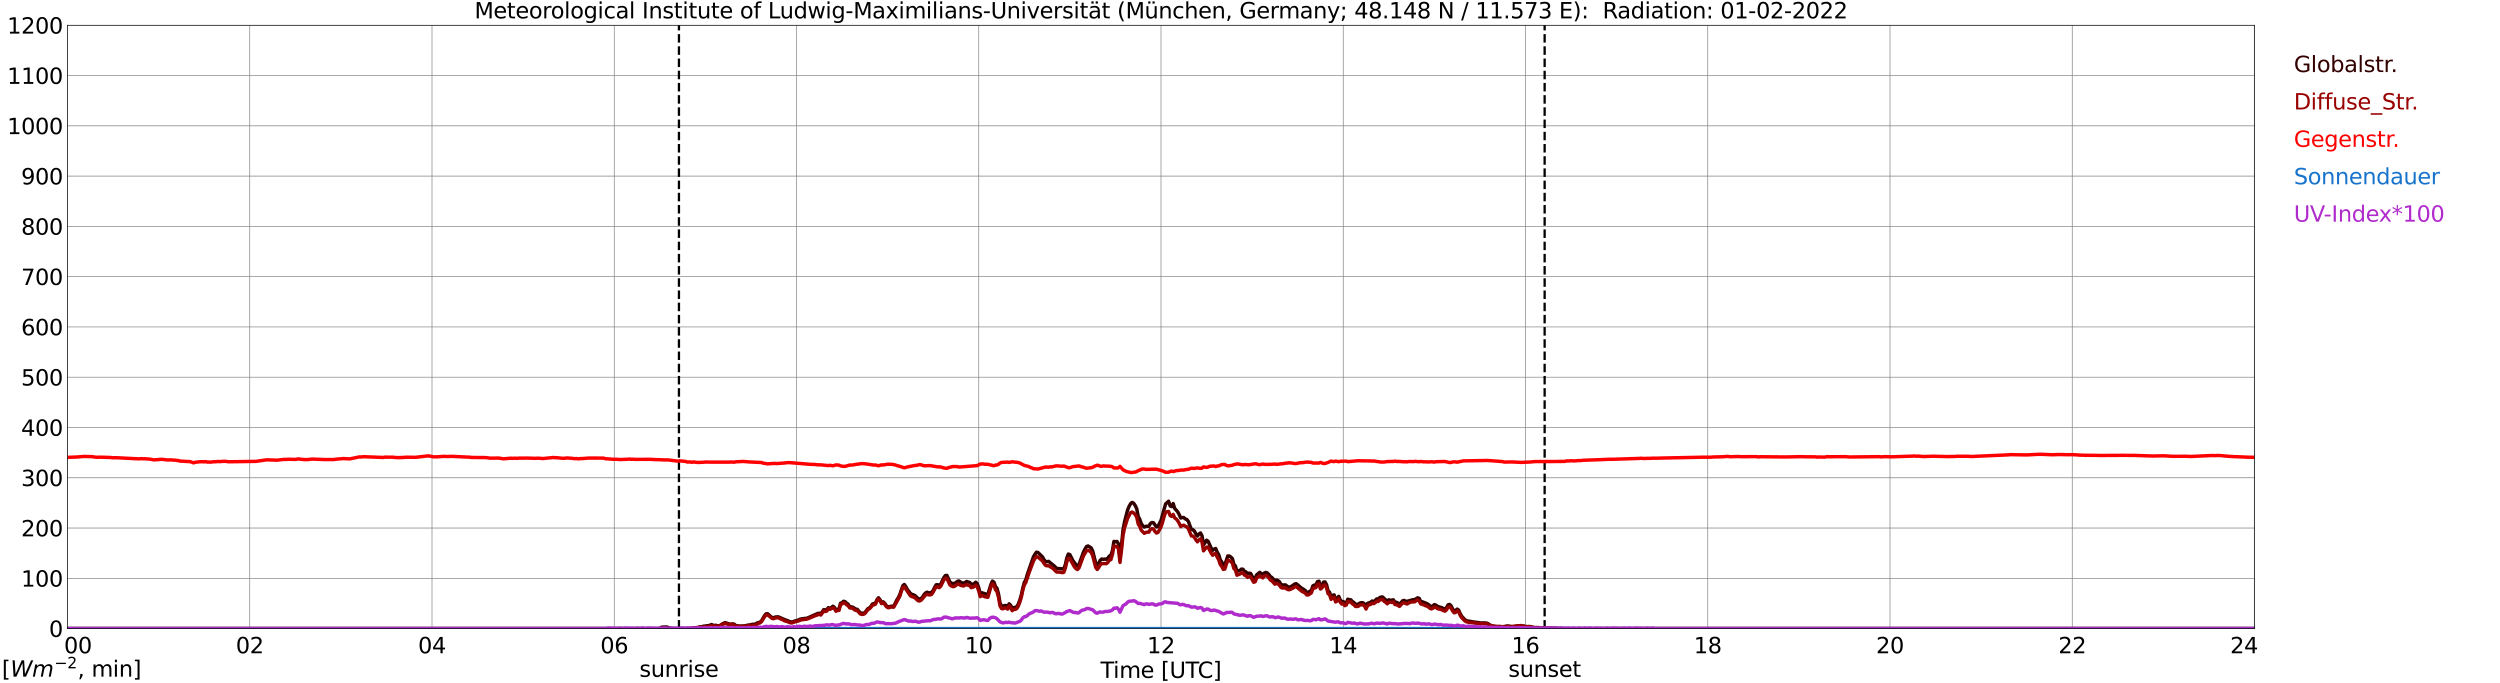 <?xml version="1.0" encoding="utf-8" standalone="no"?>
<!DOCTYPE svg PUBLIC "-//W3C//DTD SVG 1.1//EN"
  "http://www.w3.org/Graphics/SVG/1.1/DTD/svg11.dtd">
<svg xmlns:xlink="http://www.w3.org/1999/xlink" width="1085.4pt" height="296.64pt" viewBox="0 0 1085.4 296.64" xmlns="http://www.w3.org/2000/svg" version="1.1">
 <defs>
  <style type="text/css">*{stroke-linejoin: round; stroke-linecap: butt}</style>
 </defs>
 <g id="figure_1">
  <g id="patch_1">
   <path d="M 0 296.64 
L 1085.4 296.64 
L 1085.4 0 
L 0 0 
z
" style="fill: #ffffff"/>
  </g>
  <g id="axes_1">
   <g id="patch_2">
    <path d="M 29.306 272.909 
L 978.814 272.909 
L 978.814 10.976 
L 29.306 10.976 
z
" style="fill: #ffffff"/>
   </g>
   <g id="patch_3">
    <path d="M 978.814 272.909 
L 978.814 272.909 
L 978.814 10.976 
L 978.814 10.976 
z
" clip-path="url(#p37225381ea)" style="fill: #d3d3d3; opacity: 0.25; stroke: #d3d3d3; stroke-linejoin: miter"/>
   </g>
   <g id="matplotlib.axis_1">
    <g id="xtick_1">
     <g id="line2d_1">
      <path d="M 29.306 272.909 
L 29.306 10.976 
" clip-path="url(#p37225381ea)" style="fill: none; stroke: #808080; stroke-width: 0.3; stroke-linecap: square"/>
     </g>
     <g id="line2d_2"/>
     <g id="text_1">
      <!--    00 -->
      <g transform="translate(18.733 283.627) scale(0.095 -0.095)">
       <defs>
        <path id="DejaVuSans-20" transform="scale(0.016)"/>
        <path id="DejaVuSans-30" d="M 2034 4250 
Q 1547 4250 1301 3770 
Q 1056 3291 1056 2328 
Q 1056 1369 1301 889 
Q 1547 409 2034 409 
Q 2525 409 2770 889 
Q 3016 1369 3016 2328 
Q 3016 3291 2770 3770 
Q 2525 4250 2034 4250 
z
M 2034 4750 
Q 2819 4750 3233 4129 
Q 3647 3509 3647 2328 
Q 3647 1150 3233 529 
Q 2819 -91 2034 -91 
Q 1250 -91 836 529 
Q 422 1150 422 2328 
Q 422 3509 836 4129 
Q 1250 4750 2034 4750 
z
" transform="scale(0.016)"/>
       </defs>
       <use xlink:href="#DejaVuSans-20"/>
       <use xlink:href="#DejaVuSans-20" transform="translate(31.787 0)"/>
       <use xlink:href="#DejaVuSans-20" transform="translate(63.574 0)"/>
       <use xlink:href="#DejaVuSans-30" transform="translate(95.361 0)"/>
       <use xlink:href="#DejaVuSans-30" transform="translate(158.984 0)"/>
      </g>
     </g>
    </g>
    <g id="xtick_2">
     <g id="line2d_3">
      <path d="M 108.431 272.909 
L 108.431 10.976 
" clip-path="url(#p37225381ea)" style="fill: none; stroke: #808080; stroke-width: 0.3; stroke-linecap: square"/>
     </g>
     <g id="line2d_4"/>
     <g id="text_2">
      <!-- 02 -->
      <g transform="translate(102.387 283.627) scale(0.095 -0.095)">
       <defs>
        <path id="DejaVuSans-32" d="M 1228 531 
L 3431 531 
L 3431 0 
L 469 0 
L 469 531 
Q 828 903 1448 1529 
Q 2069 2156 2228 2338 
Q 2531 2678 2651 2914 
Q 2772 3150 2772 3378 
Q 2772 3750 2511 3984 
Q 2250 4219 1831 4219 
Q 1534 4219 1204 4116 
Q 875 4013 500 3803 
L 500 4441 
Q 881 4594 1212 4672 
Q 1544 4750 1819 4750 
Q 2544 4750 2975 4387 
Q 3406 4025 3406 3419 
Q 3406 3131 3298 2873 
Q 3191 2616 2906 2266 
Q 2828 2175 2409 1742 
Q 1991 1309 1228 531 
z
" transform="scale(0.016)"/>
       </defs>
       <use xlink:href="#DejaVuSans-30"/>
       <use xlink:href="#DejaVuSans-32" transform="translate(63.623 0)"/>
      </g>
     </g>
    </g>
    <g id="xtick_3">
     <g id="line2d_5">
      <path d="M 187.557 272.909 
L 187.557 10.976 
" clip-path="url(#p37225381ea)" style="fill: none; stroke: #808080; stroke-width: 0.3; stroke-linecap: square"/>
     </g>
     <g id="line2d_6"/>
     <g id="text_3">
      <!-- 04 -->
      <g transform="translate(181.513 283.627) scale(0.095 -0.095)">
       <defs>
        <path id="DejaVuSans-34" d="M 2419 4116 
L 825 1625 
L 2419 1625 
L 2419 4116 
z
M 2253 4666 
L 3047 4666 
L 3047 1625 
L 3713 1625 
L 3713 1100 
L 3047 1100 
L 3047 0 
L 2419 0 
L 2419 1100 
L 313 1100 
L 313 1709 
L 2253 4666 
z
" transform="scale(0.016)"/>
       </defs>
       <use xlink:href="#DejaVuSans-30"/>
       <use xlink:href="#DejaVuSans-34" transform="translate(63.623 0)"/>
      </g>
     </g>
    </g>
    <g id="xtick_4">
     <g id="line2d_7">
      <path d="M 266.683 272.909 
L 266.683 10.976 
" clip-path="url(#p37225381ea)" style="fill: none; stroke: #808080; stroke-width: 0.3; stroke-linecap: square"/>
     </g>
     <g id="line2d_8"/>
     <g id="text_4">
      <!-- 06 -->
      <g transform="translate(260.638 283.627) scale(0.095 -0.095)">
       <defs>
        <path id="DejaVuSans-36" d="M 2113 2584 
Q 1688 2584 1439 2293 
Q 1191 2003 1191 1497 
Q 1191 994 1439 701 
Q 1688 409 2113 409 
Q 2538 409 2786 701 
Q 3034 994 3034 1497 
Q 3034 2003 2786 2293 
Q 2538 2584 2113 2584 
z
M 3366 4563 
L 3366 3988 
Q 3128 4100 2886 4159 
Q 2644 4219 2406 4219 
Q 1781 4219 1451 3797 
Q 1122 3375 1075 2522 
Q 1259 2794 1537 2939 
Q 1816 3084 2150 3084 
Q 2853 3084 3261 2657 
Q 3669 2231 3669 1497 
Q 3669 778 3244 343 
Q 2819 -91 2113 -91 
Q 1303 -91 875 529 
Q 447 1150 447 2328 
Q 447 3434 972 4092 
Q 1497 4750 2381 4750 
Q 2619 4750 2861 4703 
Q 3103 4656 3366 4563 
z
" transform="scale(0.016)"/>
       </defs>
       <use xlink:href="#DejaVuSans-30"/>
       <use xlink:href="#DejaVuSans-36" transform="translate(63.623 0)"/>
      </g>
     </g>
    </g>
    <g id="xtick_5">
     <g id="line2d_9">
      <path d="M 345.808 272.909 
L 345.808 10.976 
" clip-path="url(#p37225381ea)" style="fill: none; stroke: #808080; stroke-width: 0.3; stroke-linecap: square"/>
     </g>
     <g id="line2d_10"/>
     <g id="text_5">
      <!-- 08 -->
      <g transform="translate(339.764 283.627) scale(0.095 -0.095)">
       <defs>
        <path id="DejaVuSans-38" d="M 2034 2216 
Q 1584 2216 1326 1975 
Q 1069 1734 1069 1313 
Q 1069 891 1326 650 
Q 1584 409 2034 409 
Q 2484 409 2743 651 
Q 3003 894 3003 1313 
Q 3003 1734 2745 1975 
Q 2488 2216 2034 2216 
z
M 1403 2484 
Q 997 2584 770 2862 
Q 544 3141 544 3541 
Q 544 4100 942 4425 
Q 1341 4750 2034 4750 
Q 2731 4750 3128 4425 
Q 3525 4100 3525 3541 
Q 3525 3141 3298 2862 
Q 3072 2584 2669 2484 
Q 3125 2378 3379 2068 
Q 3634 1759 3634 1313 
Q 3634 634 3220 271 
Q 2806 -91 2034 -91 
Q 1263 -91 848 271 
Q 434 634 434 1313 
Q 434 1759 690 2068 
Q 947 2378 1403 2484 
z
M 1172 3481 
Q 1172 3119 1398 2916 
Q 1625 2713 2034 2713 
Q 2441 2713 2670 2916 
Q 2900 3119 2900 3481 
Q 2900 3844 2670 4047 
Q 2441 4250 2034 4250 
Q 1625 4250 1398 4047 
Q 1172 3844 1172 3481 
z
" transform="scale(0.016)"/>
       </defs>
       <use xlink:href="#DejaVuSans-30"/>
       <use xlink:href="#DejaVuSans-38" transform="translate(63.623 0)"/>
      </g>
     </g>
    </g>
    <g id="xtick_6">
     <g id="line2d_11">
      <path d="M 424.934 272.909 
L 424.934 10.976 
" clip-path="url(#p37225381ea)" style="fill: none; stroke: #808080; stroke-width: 0.3; stroke-linecap: square"/>
     </g>
     <g id="line2d_12"/>
     <g id="text_6">
      <!-- 10 -->
      <g transform="translate(418.89 283.627) scale(0.095 -0.095)">
       <defs>
        <path id="DejaVuSans-31" d="M 794 531 
L 1825 531 
L 1825 4091 
L 703 3866 
L 703 4441 
L 1819 4666 
L 2450 4666 
L 2450 531 
L 3481 531 
L 3481 0 
L 794 0 
L 794 531 
z
" transform="scale(0.016)"/>
       </defs>
       <use xlink:href="#DejaVuSans-31"/>
       <use xlink:href="#DejaVuSans-30" transform="translate(63.623 0)"/>
      </g>
     </g>
    </g>
    <g id="xtick_7">
     <g id="line2d_13">
      <path d="M 504.06 272.909 
L 504.06 10.976 
" clip-path="url(#p37225381ea)" style="fill: none; stroke: #808080; stroke-width: 0.3; stroke-linecap: square"/>
     </g>
     <g id="line2d_14"/>
     <g id="text_7">
      <!-- 12 -->
      <g transform="translate(498.015 283.627) scale(0.095 -0.095)">
       <use xlink:href="#DejaVuSans-31"/>
       <use xlink:href="#DejaVuSans-32" transform="translate(63.623 0)"/>
      </g>
     </g>
    </g>
    <g id="xtick_8">
     <g id="line2d_15">
      <path d="M 583.185 272.909 
L 583.185 10.976 
" clip-path="url(#p37225381ea)" style="fill: none; stroke: #808080; stroke-width: 0.3; stroke-linecap: square"/>
     </g>
     <g id="line2d_16"/>
     <g id="text_8">
      <!-- 14 -->
      <g transform="translate(577.141 283.627) scale(0.095 -0.095)">
       <use xlink:href="#DejaVuSans-31"/>
       <use xlink:href="#DejaVuSans-34" transform="translate(63.623 0)"/>
      </g>
     </g>
    </g>
    <g id="xtick_9">
     <g id="line2d_17">
      <path d="M 662.311 272.909 
L 662.311 10.976 
" clip-path="url(#p37225381ea)" style="fill: none; stroke: #808080; stroke-width: 0.3; stroke-linecap: square"/>
     </g>
     <g id="line2d_18"/>
     <g id="text_9">
      <!-- 16 -->
      <g transform="translate(656.267 283.627) scale(0.095 -0.095)">
       <use xlink:href="#DejaVuSans-31"/>
       <use xlink:href="#DejaVuSans-36" transform="translate(63.623 0)"/>
      </g>
     </g>
    </g>
    <g id="xtick_10">
     <g id="line2d_19">
      <path d="M 741.437 272.909 
L 741.437 10.976 
" clip-path="url(#p37225381ea)" style="fill: none; stroke: #808080; stroke-width: 0.3; stroke-linecap: square"/>
     </g>
     <g id="line2d_20"/>
     <g id="text_10">
      <!-- 18 -->
      <g transform="translate(735.392 283.627) scale(0.095 -0.095)">
       <use xlink:href="#DejaVuSans-31"/>
       <use xlink:href="#DejaVuSans-38" transform="translate(63.623 0)"/>
      </g>
     </g>
    </g>
    <g id="xtick_11">
     <g id="line2d_21">
      <path d="M 820.562 272.909 
L 820.562 10.976 
" clip-path="url(#p37225381ea)" style="fill: none; stroke: #808080; stroke-width: 0.3; stroke-linecap: square"/>
     </g>
     <g id="line2d_22"/>
     <g id="text_11">
      <!-- 20 -->
      <g transform="translate(814.518 283.627) scale(0.095 -0.095)">
       <use xlink:href="#DejaVuSans-32"/>
       <use xlink:href="#DejaVuSans-30" transform="translate(63.623 0)"/>
      </g>
     </g>
    </g>
    <g id="xtick_12">
     <g id="line2d_23">
      <path d="M 899.688 272.909 
L 899.688 10.976 
" clip-path="url(#p37225381ea)" style="fill: none; stroke: #808080; stroke-width: 0.3; stroke-linecap: square"/>
     </g>
     <g id="line2d_24"/>
     <g id="text_12">
      <!-- 22 -->
      <g transform="translate(893.644 283.627) scale(0.095 -0.095)">
       <use xlink:href="#DejaVuSans-32"/>
       <use xlink:href="#DejaVuSans-32" transform="translate(63.623 0)"/>
      </g>
     </g>
    </g>
    <g id="xtick_13">
     <g id="line2d_25">
      <path d="M 978.814 272.909 
L 978.814 10.976 
" clip-path="url(#p37225381ea)" style="fill: none; stroke: #808080; stroke-width: 0.3; stroke-linecap: square"/>
     </g>
     <g id="line2d_26"/>
     <g id="text_13">
      <!-- 24    -->
      <g transform="translate(968.241 283.627) scale(0.095 -0.095)">
       <use xlink:href="#DejaVuSans-32"/>
       <use xlink:href="#DejaVuSans-34" transform="translate(63.623 0)"/>
       <use xlink:href="#DejaVuSans-20" transform="translate(127.246 0)"/>
       <use xlink:href="#DejaVuSans-20" transform="translate(159.033 0)"/>
       <use xlink:href="#DejaVuSans-20" transform="translate(190.82 0)"/>
      </g>
     </g>
    </g>
    <g id="text_14">
     <!-- Time [UTC] -->
     <g transform="translate(477.806 294.322) scale(0.095 -0.095)">
      <defs>
       <path id="DejaVuSans-54" d="M -19 4666 
L 3928 4666 
L 3928 4134 
L 2272 4134 
L 2272 0 
L 1638 0 
L 1638 4134 
L -19 4134 
L -19 4666 
z
" transform="scale(0.016)"/>
       <path id="DejaVuSans-69" d="M 603 3500 
L 1178 3500 
L 1178 0 
L 603 0 
L 603 3500 
z
M 603 4863 
L 1178 4863 
L 1178 4134 
L 603 4134 
L 603 4863 
z
" transform="scale(0.016)"/>
       <path id="DejaVuSans-6d" d="M 3328 2828 
Q 3544 3216 3844 3400 
Q 4144 3584 4550 3584 
Q 5097 3584 5394 3201 
Q 5691 2819 5691 2113 
L 5691 0 
L 5113 0 
L 5113 2094 
Q 5113 2597 4934 2840 
Q 4756 3084 4391 3084 
Q 3944 3084 3684 2787 
Q 3425 2491 3425 1978 
L 3425 0 
L 2847 0 
L 2847 2094 
Q 2847 2600 2669 2842 
Q 2491 3084 2119 3084 
Q 1678 3084 1418 2786 
Q 1159 2488 1159 1978 
L 1159 0 
L 581 0 
L 581 3500 
L 1159 3500 
L 1159 2956 
Q 1356 3278 1631 3431 
Q 1906 3584 2284 3584 
Q 2666 3584 2933 3390 
Q 3200 3197 3328 2828 
z
" transform="scale(0.016)"/>
       <path id="DejaVuSans-65" d="M 3597 1894 
L 3597 1613 
L 953 1613 
Q 991 1019 1311 708 
Q 1631 397 2203 397 
Q 2534 397 2845 478 
Q 3156 559 3463 722 
L 3463 178 
Q 3153 47 2828 -22 
Q 2503 -91 2169 -91 
Q 1331 -91 842 396 
Q 353 884 353 1716 
Q 353 2575 817 3079 
Q 1281 3584 2069 3584 
Q 2775 3584 3186 3129 
Q 3597 2675 3597 1894 
z
M 3022 2063 
Q 3016 2534 2758 2815 
Q 2500 3097 2075 3097 
Q 1594 3097 1305 2825 
Q 1016 2553 972 2059 
L 3022 2063 
z
" transform="scale(0.016)"/>
       <path id="DejaVuSans-5b" d="M 550 4863 
L 1875 4863 
L 1875 4416 
L 1125 4416 
L 1125 -397 
L 1875 -397 
L 1875 -844 
L 550 -844 
L 550 4863 
z
" transform="scale(0.016)"/>
       <path id="DejaVuSans-55" d="M 556 4666 
L 1191 4666 
L 1191 1831 
Q 1191 1081 1462 751 
Q 1734 422 2344 422 
Q 2950 422 3222 751 
Q 3494 1081 3494 1831 
L 3494 4666 
L 4128 4666 
L 4128 1753 
Q 4128 841 3676 375 
Q 3225 -91 2344 -91 
Q 1459 -91 1007 375 
Q 556 841 556 1753 
L 556 4666 
z
" transform="scale(0.016)"/>
       <path id="DejaVuSans-43" d="M 4122 4306 
L 4122 3641 
Q 3803 3938 3442 4084 
Q 3081 4231 2675 4231 
Q 1875 4231 1450 3742 
Q 1025 3253 1025 2328 
Q 1025 1406 1450 917 
Q 1875 428 2675 428 
Q 3081 428 3442 575 
Q 3803 722 4122 1019 
L 4122 359 
Q 3791 134 3420 21 
Q 3050 -91 2638 -91 
Q 1578 -91 968 557 
Q 359 1206 359 2328 
Q 359 3453 968 4101 
Q 1578 4750 2638 4750 
Q 3056 4750 3426 4639 
Q 3797 4528 4122 4306 
z
" transform="scale(0.016)"/>
       <path id="DejaVuSans-5d" d="M 1947 4863 
L 1947 -844 
L 622 -844 
L 622 -397 
L 1369 -397 
L 1369 4416 
L 622 4416 
L 622 4863 
L 1947 4863 
z
" transform="scale(0.016)"/>
      </defs>
      <use xlink:href="#DejaVuSans-54"/>
      <use xlink:href="#DejaVuSans-69" transform="translate(57.959 0)"/>
      <use xlink:href="#DejaVuSans-6d" transform="translate(85.742 0)"/>
      <use xlink:href="#DejaVuSans-65" transform="translate(183.154 0)"/>
      <use xlink:href="#DejaVuSans-20" transform="translate(244.678 0)"/>
      <use xlink:href="#DejaVuSans-5b" transform="translate(276.465 0)"/>
      <use xlink:href="#DejaVuSans-55" transform="translate(315.479 0)"/>
      <use xlink:href="#DejaVuSans-54" transform="translate(388.672 0)"/>
      <use xlink:href="#DejaVuSans-43" transform="translate(443.881 0)"/>
      <use xlink:href="#DejaVuSans-5d" transform="translate(513.705 0)"/>
     </g>
    </g>
   </g>
   <g id="matplotlib.axis_2">
    <g id="ytick_1">
     <g id="line2d_27">
      <path d="M 29.306 272.909 
L 978.814 272.909 
" clip-path="url(#p37225381ea)" style="fill: none; stroke: #808080; stroke-width: 0.3; stroke-linecap: square"/>
     </g>
     <g id="line2d_28"/>
     <g id="text_15">
      <!-- 0 -->
      <g transform="translate(21.261 276.518) scale(0.095 -0.095)">
       <use xlink:href="#DejaVuSans-30"/>
      </g>
     </g>
    </g>
    <g id="ytick_2">
     <g id="line2d_29">
      <path d="M 29.306 251.081 
L 978.814 251.081 
" clip-path="url(#p37225381ea)" style="fill: none; stroke: #808080; stroke-width: 0.3; stroke-linecap: square"/>
     </g>
     <g id="line2d_30"/>
     <g id="text_16">
      <!-- 100 -->
      <g transform="translate(9.173 254.69) scale(0.095 -0.095)">
       <use xlink:href="#DejaVuSans-31"/>
       <use xlink:href="#DejaVuSans-30" transform="translate(63.623 0)"/>
       <use xlink:href="#DejaVuSans-30" transform="translate(127.246 0)"/>
      </g>
     </g>
    </g>
    <g id="ytick_3">
     <g id="line2d_31">
      <path d="M 29.306 229.253 
L 978.814 229.253 
" clip-path="url(#p37225381ea)" style="fill: none; stroke: #808080; stroke-width: 0.3; stroke-linecap: square"/>
     </g>
     <g id="line2d_32"/>
     <g id="text_17">
      <!-- 200 -->
      <g transform="translate(9.173 232.863) scale(0.095 -0.095)">
       <use xlink:href="#DejaVuSans-32"/>
       <use xlink:href="#DejaVuSans-30" transform="translate(63.623 0)"/>
       <use xlink:href="#DejaVuSans-30" transform="translate(127.246 0)"/>
      </g>
     </g>
    </g>
    <g id="ytick_4">
     <g id="line2d_33">
      <path d="M 29.306 207.426 
L 978.814 207.426 
" clip-path="url(#p37225381ea)" style="fill: none; stroke: #808080; stroke-width: 0.3; stroke-linecap: square"/>
     </g>
     <g id="line2d_34"/>
     <g id="text_18">
      <!-- 300 -->
      <g transform="translate(9.173 211.035) scale(0.095 -0.095)">
       <defs>
        <path id="DejaVuSans-33" d="M 2597 2516 
Q 3050 2419 3304 2112 
Q 3559 1806 3559 1356 
Q 3559 666 3084 287 
Q 2609 -91 1734 -91 
Q 1441 -91 1130 -33 
Q 819 25 488 141 
L 488 750 
Q 750 597 1062 519 
Q 1375 441 1716 441 
Q 2309 441 2620 675 
Q 2931 909 2931 1356 
Q 2931 1769 2642 2001 
Q 2353 2234 1838 2234 
L 1294 2234 
L 1294 2753 
L 1863 2753 
Q 2328 2753 2575 2939 
Q 2822 3125 2822 3475 
Q 2822 3834 2567 4026 
Q 2313 4219 1838 4219 
Q 1578 4219 1281 4162 
Q 984 4106 628 3988 
L 628 4550 
Q 988 4650 1302 4700 
Q 1616 4750 1894 4750 
Q 2613 4750 3031 4423 
Q 3450 4097 3450 3541 
Q 3450 3153 3228 2886 
Q 3006 2619 2597 2516 
z
" transform="scale(0.016)"/>
       </defs>
       <use xlink:href="#DejaVuSans-33"/>
       <use xlink:href="#DejaVuSans-30" transform="translate(63.623 0)"/>
       <use xlink:href="#DejaVuSans-30" transform="translate(127.246 0)"/>
      </g>
     </g>
    </g>
    <g id="ytick_5">
     <g id="line2d_35">
      <path d="M 29.306 185.598 
L 978.814 185.598 
" clip-path="url(#p37225381ea)" style="fill: none; stroke: #808080; stroke-width: 0.3; stroke-linecap: square"/>
     </g>
     <g id="line2d_36"/>
     <g id="text_19">
      <!-- 400 -->
      <g transform="translate(9.173 189.207) scale(0.095 -0.095)">
       <use xlink:href="#DejaVuSans-34"/>
       <use xlink:href="#DejaVuSans-30" transform="translate(63.623 0)"/>
       <use xlink:href="#DejaVuSans-30" transform="translate(127.246 0)"/>
      </g>
     </g>
    </g>
    <g id="ytick_6">
     <g id="line2d_37">
      <path d="M 29.306 163.77 
L 978.814 163.77 
" clip-path="url(#p37225381ea)" style="fill: none; stroke: #808080; stroke-width: 0.3; stroke-linecap: square"/>
     </g>
     <g id="line2d_38"/>
     <g id="text_20">
      <!-- 500 -->
      <g transform="translate(9.173 167.379) scale(0.095 -0.095)">
       <defs>
        <path id="DejaVuSans-35" d="M 691 4666 
L 3169 4666 
L 3169 4134 
L 1269 4134 
L 1269 2991 
Q 1406 3038 1543 3061 
Q 1681 3084 1819 3084 
Q 2600 3084 3056 2656 
Q 3513 2228 3513 1497 
Q 3513 744 3044 326 
Q 2575 -91 1722 -91 
Q 1428 -91 1123 -41 
Q 819 9 494 109 
L 494 744 
Q 775 591 1075 516 
Q 1375 441 1709 441 
Q 2250 441 2565 725 
Q 2881 1009 2881 1497 
Q 2881 1984 2565 2268 
Q 2250 2553 1709 2553 
Q 1456 2553 1204 2497 
Q 953 2441 691 2322 
L 691 4666 
z
" transform="scale(0.016)"/>
       </defs>
       <use xlink:href="#DejaVuSans-35"/>
       <use xlink:href="#DejaVuSans-30" transform="translate(63.623 0)"/>
       <use xlink:href="#DejaVuSans-30" transform="translate(127.246 0)"/>
      </g>
     </g>
    </g>
    <g id="ytick_7">
     <g id="line2d_39">
      <path d="M 29.306 141.942 
L 978.814 141.942 
" clip-path="url(#p37225381ea)" style="fill: none; stroke: #808080; stroke-width: 0.3; stroke-linecap: square"/>
     </g>
     <g id="line2d_40"/>
     <g id="text_21">
      <!-- 600 -->
      <g transform="translate(9.173 145.551) scale(0.095 -0.095)">
       <use xlink:href="#DejaVuSans-36"/>
       <use xlink:href="#DejaVuSans-30" transform="translate(63.623 0)"/>
       <use xlink:href="#DejaVuSans-30" transform="translate(127.246 0)"/>
      </g>
     </g>
    </g>
    <g id="ytick_8">
     <g id="line2d_41">
      <path d="M 29.306 120.114 
L 978.814 120.114 
" clip-path="url(#p37225381ea)" style="fill: none; stroke: #808080; stroke-width: 0.3; stroke-linecap: square"/>
     </g>
     <g id="line2d_42"/>
     <g id="text_22">
      <!-- 700 -->
      <g transform="translate(9.173 123.724) scale(0.095 -0.095)">
       <defs>
        <path id="DejaVuSans-37" d="M 525 4666 
L 3525 4666 
L 3525 4397 
L 1831 0 
L 1172 0 
L 2766 4134 
L 525 4134 
L 525 4666 
z
" transform="scale(0.016)"/>
       </defs>
       <use xlink:href="#DejaVuSans-37"/>
       <use xlink:href="#DejaVuSans-30" transform="translate(63.623 0)"/>
       <use xlink:href="#DejaVuSans-30" transform="translate(127.246 0)"/>
      </g>
     </g>
    </g>
    <g id="ytick_9">
     <g id="line2d_43">
      <path d="M 29.306 98.287 
L 978.814 98.287 
" clip-path="url(#p37225381ea)" style="fill: none; stroke: #808080; stroke-width: 0.3; stroke-linecap: square"/>
     </g>
     <g id="line2d_44"/>
     <g id="text_23">
      <!-- 800 -->
      <g transform="translate(9.173 101.896) scale(0.095 -0.095)">
       <use xlink:href="#DejaVuSans-38"/>
       <use xlink:href="#DejaVuSans-30" transform="translate(63.623 0)"/>
       <use xlink:href="#DejaVuSans-30" transform="translate(127.246 0)"/>
      </g>
     </g>
    </g>
    <g id="ytick_10">
     <g id="line2d_45">
      <path d="M 29.306 76.459 
L 978.814 76.459 
" clip-path="url(#p37225381ea)" style="fill: none; stroke: #808080; stroke-width: 0.3; stroke-linecap: square"/>
     </g>
     <g id="line2d_46"/>
     <g id="text_24">
      <!-- 900 -->
      <g transform="translate(9.173 80.068) scale(0.095 -0.095)">
       <defs>
        <path id="DejaVuSans-39" d="M 703 97 
L 703 672 
Q 941 559 1184 500 
Q 1428 441 1663 441 
Q 2288 441 2617 861 
Q 2947 1281 2994 2138 
Q 2813 1869 2534 1725 
Q 2256 1581 1919 1581 
Q 1219 1581 811 2004 
Q 403 2428 403 3163 
Q 403 3881 828 4315 
Q 1253 4750 1959 4750 
Q 2769 4750 3195 4129 
Q 3622 3509 3622 2328 
Q 3622 1225 3098 567 
Q 2575 -91 1691 -91 
Q 1453 -91 1209 -44 
Q 966 3 703 97 
z
M 1959 2075 
Q 2384 2075 2632 2365 
Q 2881 2656 2881 3163 
Q 2881 3666 2632 3958 
Q 2384 4250 1959 4250 
Q 1534 4250 1286 3958 
Q 1038 3666 1038 3163 
Q 1038 2656 1286 2365 
Q 1534 2075 1959 2075 
z
" transform="scale(0.016)"/>
       </defs>
       <use xlink:href="#DejaVuSans-39"/>
       <use xlink:href="#DejaVuSans-30" transform="translate(63.623 0)"/>
       <use xlink:href="#DejaVuSans-30" transform="translate(127.246 0)"/>
      </g>
     </g>
    </g>
    <g id="ytick_11">
     <g id="line2d_47">
      <path d="M 29.306 54.631 
L 978.814 54.631 
" clip-path="url(#p37225381ea)" style="fill: none; stroke: #808080; stroke-width: 0.3; stroke-linecap: square"/>
     </g>
     <g id="line2d_48"/>
     <g id="text_25">
      <!-- 1000 -->
      <g transform="translate(3.128 58.24) scale(0.095 -0.095)">
       <use xlink:href="#DejaVuSans-31"/>
       <use xlink:href="#DejaVuSans-30" transform="translate(63.623 0)"/>
       <use xlink:href="#DejaVuSans-30" transform="translate(127.246 0)"/>
       <use xlink:href="#DejaVuSans-30" transform="translate(190.869 0)"/>
      </g>
     </g>
    </g>
    <g id="ytick_12">
     <g id="line2d_49">
      <path d="M 29.306 32.803 
L 978.814 32.803 
" clip-path="url(#p37225381ea)" style="fill: none; stroke: #808080; stroke-width: 0.3; stroke-linecap: square"/>
     </g>
     <g id="line2d_50"/>
     <g id="text_26">
      <!-- 1100 -->
      <g transform="translate(3.128 36.413) scale(0.095 -0.095)">
       <use xlink:href="#DejaVuSans-31"/>
       <use xlink:href="#DejaVuSans-31" transform="translate(63.623 0)"/>
       <use xlink:href="#DejaVuSans-30" transform="translate(127.246 0)"/>
       <use xlink:href="#DejaVuSans-30" transform="translate(190.869 0)"/>
      </g>
     </g>
    </g>
    <g id="ytick_13">
     <g id="line2d_51">
      <path d="M 29.306 10.976 
L 978.814 10.976 
" clip-path="url(#p37225381ea)" style="fill: none; stroke: #808080; stroke-width: 0.3; stroke-linecap: square"/>
     </g>
     <g id="line2d_52"/>
     <g id="text_27">
      <!-- 1200 -->
      <g transform="translate(3.128 14.585) scale(0.095 -0.095)">
       <use xlink:href="#DejaVuSans-31"/>
       <use xlink:href="#DejaVuSans-32" transform="translate(63.623 0)"/>
       <use xlink:href="#DejaVuSans-30" transform="translate(127.246 0)"/>
       <use xlink:href="#DejaVuSans-30" transform="translate(190.869 0)"/>
      </g>
     </g>
    </g>
   </g>
   <g id="line2d_53">
    <path d="M 294.772 272.909 
L 294.772 10.976 
" clip-path="url(#p37225381ea)" style="fill: none; stroke-dasharray: 3.7,1.6; stroke-dashoffset: 0; stroke: #000000"/>
   </g>
   <g id="line2d_54">
    <path d="M 670.619 272.909 
L 670.619 10.976 
" clip-path="url(#p37225381ea)" style="fill: none; stroke-dasharray: 3.7,1.6; stroke-dashoffset: 0; stroke: #000000"/>
   </g>
   <g id="line2d_55">
    <path d="M 29.306 272.909 
L 286.464 272.909 
L 287.124 272.324 
L 289.102 272.206 
L 289.761 272.274 
L 291.08 272.909 
L 300.971 272.865 
L 301.63 272.68 
L 302.949 272.577 
L 303.608 272.171 
L 304.267 272.239 
L 305.586 271.835 
L 306.246 271.817 
L 306.905 271.665 
L 307.564 271.649 
L 308.224 271.464 
L 308.883 271.143 
L 309.543 271.464 
L 310.202 271.531 
L 310.861 271.479 
L 311.521 271.7 
L 312.18 271.75 
L 312.839 271.479 
L 313.499 270.94 
L 314.818 270.316 
L 316.796 270.973 
L 317.455 270.99 
L 318.114 270.855 
L 318.774 270.99 
L 319.433 271.665 
L 320.093 271.632 
L 320.752 271.852 
L 323.39 271.732 
L 324.708 271.411 
L 325.368 271.361 
L 326.686 271.058 
L 328.005 270.973 
L 328.665 270.484 
L 329.983 270.078 
L 330.643 269.556 
L 331.961 267.225 
L 332.621 266.5 
L 333.28 266.465 
L 334.599 267.666 
L 335.258 268.12 
L 335.918 268.205 
L 336.577 267.884 
L 337.896 267.799 
L 341.193 269.235 
L 341.852 269.403 
L 342.512 269.774 
L 343.83 270.095 
L 345.149 269.606 
L 346.468 269.268 
L 347.127 268.914 
L 347.787 268.711 
L 350.424 268.39 
L 355.04 266.332 
L 355.699 266.247 
L 356.359 266.483 
L 357.677 264.66 
L 358.337 264.896 
L 358.996 264.575 
L 359.655 263.815 
L 360.315 264.086 
L 360.974 263.748 
L 361.634 263.209 
L 362.293 263.697 
L 362.952 264.863 
L 363.612 264.542 
L 364.271 264.372 
L 364.93 261.892 
L 365.59 261.654 
L 366.249 261.048 
L 366.909 261.233 
L 367.568 261.908 
L 368.227 262.296 
L 368.887 263.377 
L 370.206 263.597 
L 371.524 264.457 
L 372.184 264.542 
L 373.502 266.079 
L 374.162 266.212 
L 374.821 266.23 
L 375.481 265.994 
L 376.799 264.254 
L 377.459 263.933 
L 378.118 263.241 
L 378.777 262.246 
L 380.096 261.875 
L 380.756 260.356 
L 381.415 259.528 
L 382.074 260.388 
L 382.734 261.604 
L 383.393 261.283 
L 384.053 261.84 
L 384.712 262.888 
L 385.371 263.344 
L 386.031 263.512 
L 386.69 263.224 
L 387.349 263.191 
L 388.009 263.276 
L 389.328 260.559 
L 389.987 259.511 
L 390.646 258.16 
L 391.965 254.279 
L 392.624 253.77 
L 393.284 254.718 
L 393.943 255.916 
L 395.262 257.621 
L 395.921 258.077 
L 396.581 258.245 
L 397.24 258.583 
L 398.559 259.832 
L 399.218 260.085 
L 399.878 259.899 
L 400.537 259.208 
L 401.196 258.127 
L 401.856 257.435 
L 402.515 257.097 
L 403.175 257.4 
L 403.834 257.385 
L 404.493 257.114 
L 405.153 256.355 
L 405.812 254.971 
L 406.471 253.89 
L 407.131 253.855 
L 407.79 254.211 
L 408.45 253.569 
L 409.768 250.767 
L 410.428 249.889 
L 411.087 249.804 
L 412.406 252.64 
L 413.065 253.163 
L 413.725 253.384 
L 414.384 253.264 
L 415.043 252.91 
L 415.703 252.371 
L 416.362 252.236 
L 417.022 252.725 
L 417.681 253.028 
L 418.34 253.181 
L 419 252.893 
L 419.659 252.439 
L 420.318 252.707 
L 420.978 252.825 
L 421.637 253.737 
L 422.956 253.434 
L 423.615 252.775 
L 424.275 253.384 
L 424.934 255.206 
L 425.593 257.856 
L 426.253 257.35 
L 428.231 257.974 
L 428.89 258.092 
L 430.209 253.788 
L 430.869 252.303 
L 431.528 252.725 
L 432.187 254.632 
L 432.847 255.409 
L 433.506 257.806 
L 434.165 261.757 
L 434.825 263.091 
L 435.484 263.158 
L 436.144 262.92 
L 436.803 262.888 
L 437.462 263.377 
L 438.122 262.161 
L 438.781 262.803 
L 439.44 264.119 
L 440.1 263.798 
L 440.759 263.697 
L 441.419 263.427 
L 442.078 262.331 
L 442.737 260.609 
L 443.397 258.398 
L 444.056 255.324 
L 444.716 252.86 
L 445.375 251.712 
L 446.034 249.383 
L 448.672 241.785 
L 449.331 240.604 
L 449.991 239.744 
L 450.65 239.862 
L 452.628 241.82 
L 453.287 243 
L 453.947 243.795 
L 454.606 243.878 
L 455.266 243.727 
L 457.903 245.888 
L 458.563 246.63 
L 459.222 246.833 
L 460.541 246.884 
L 461.2 246.984 
L 461.859 246.934 
L 462.519 245.179 
L 463.178 242.223 
L 463.838 240.536 
L 464.497 240.807 
L 465.816 243.406 
L 467.134 245.179 
L 467.794 245.685 
L 468.453 245.094 
L 470.431 239.641 
L 471.091 238.307 
L 471.75 237.262 
L 472.409 237.041 
L 473.728 237.869 
L 474.388 239.202 
L 475.706 244.369 
L 476.366 245.432 
L 477.025 244.555 
L 477.685 243.236 
L 478.344 242.697 
L 479.003 242.85 
L 479.663 242.73 
L 480.322 242.815 
L 480.981 242.308 
L 481.641 241.414 
L 482.3 241.11 
L 482.96 239.117 
L 483.619 235.066 
L 484.278 235.184 
L 484.938 235.083 
L 485.597 236.079 
L 486.256 241.955 
L 486.916 236.703 
L 487.575 229.969 
L 488.235 226.558 
L 489.553 221.411 
L 490.213 219.856 
L 490.872 218.658 
L 491.532 218.134 
L 492.191 218.505 
L 492.85 219.45 
L 493.51 220.852 
L 494.169 224.229 
L 494.828 225.427 
L 495.488 227.302 
L 496.147 228.28 
L 496.807 228.821 
L 497.466 228.483 
L 498.785 228.483 
L 499.444 227.317 
L 500.103 226.863 
L 500.763 226.946 
L 502.082 228.771 
L 502.741 228.55 
L 504.06 225.933 
L 506.038 218.826 
L 507.357 217.61 
L 508.016 219.636 
L 508.675 219.957 
L 509.335 218.623 
L 509.994 220.716 
L 511.313 222.22 
L 511.972 223.436 
L 512.632 224.903 
L 513.291 224.702 
L 513.95 224.702 
L 514.61 225.309 
L 515.269 225.529 
L 515.929 226.389 
L 517.247 229.849 
L 517.907 229.969 
L 518.566 230.594 
L 519.226 231.842 
L 519.885 232.704 
L 520.544 231.825 
L 521.204 231.386 
L 521.863 232.602 
L 522.522 236.535 
L 523.182 235.64 
L 523.841 234.544 
L 524.501 234.983 
L 525.819 237.919 
L 526.479 238.949 
L 527.138 238.393 
L 527.797 238.139 
L 528.457 239.709 
L 529.116 240.807 
L 529.776 242.983 
L 530.435 244.013 
L 531.094 245.314 
L 531.754 245.246 
L 533.073 241.363 
L 533.732 241.396 
L 534.391 241.852 
L 535.051 242.511 
L 535.71 245.026 
L 536.369 245.703 
L 537.029 248.099 
L 537.688 247.796 
L 538.348 247.626 
L 539.007 247.069 
L 539.666 247.154 
L 540.326 248.064 
L 540.985 248.335 
L 541.644 249.012 
L 542.304 248.824 
L 542.963 248.959 
L 544.282 251.374 
L 544.941 251.138 
L 545.601 249.568 
L 546.919 248.503 
L 548.238 249.483 
L 548.898 248.791 
L 549.557 248.538 
L 550.216 248.774 
L 550.876 249.433 
L 551.535 250.293 
L 552.195 250.732 
L 553.513 252.168 
L 554.173 251.812 
L 554.832 252.065 
L 555.491 252.607 
L 556.151 253.705 
L 556.81 253.991 
L 558.129 253.94 
L 558.788 254.497 
L 559.448 254.903 
L 560.107 254.818 
L 560.766 254.532 
L 562.085 253.585 
L 562.745 253.417 
L 563.404 253.906 
L 564.723 255.071 
L 565.382 255.56 
L 566.042 255.898 
L 566.701 256.422 
L 567.36 257.232 
L 568.02 257.232 
L 568.679 256.691 
L 569.338 256.355 
L 569.998 254.362 
L 570.657 254.008 
L 571.317 253.991 
L 571.976 252.539 
L 572.635 252.336 
L 573.295 254.597 
L 573.954 254.109 
L 574.613 252.742 
L 575.273 252.657 
L 575.932 253.873 
L 576.592 256.472 
L 577.251 257.132 
L 577.91 259.173 
L 578.57 258.465 
L 579.229 258.295 
L 579.889 260.338 
L 580.548 259.865 
L 581.207 258.919 
L 581.867 260.423 
L 582.526 261.283 
L 583.185 261.148 
L 583.845 261.908 
L 584.504 261.722 
L 585.164 260.153 
L 585.823 260.356 
L 586.482 260.423 
L 587.142 261.165 
L 587.801 261.571 
L 588.46 262.399 
L 589.779 262.296 
L 590.439 261.807 
L 591.098 261.654 
L 591.757 261.705 
L 592.417 262.246 
L 593.076 263.512 
L 593.736 261.958 
L 595.054 261.486 
L 595.714 260.945 
L 596.373 261.131 
L 597.032 260.759 
L 597.692 260.035 
L 598.351 260.135 
L 599.011 259.461 
L 599.67 259.19 
L 600.329 259.225 
L 600.989 259.932 
L 601.648 260.439 
L 602.307 261.165 
L 602.967 260.406 
L 603.626 260.609 
L 604.286 260.574 
L 604.945 260.406 
L 605.604 261.537 
L 606.264 261.451 
L 607.582 262.263 
L 608.242 261.722 
L 608.901 260.877 
L 609.561 260.677 
L 610.22 260.98 
L 610.879 261.08 
L 613.517 260.356 
L 614.176 260.371 
L 615.495 259.544 
L 616.154 259.814 
L 616.814 261.165 
L 617.473 261.251 
L 619.451 262.043 
L 620.111 262.399 
L 620.77 263.023 
L 621.429 263.359 
L 622.089 263.056 
L 622.748 262.499 
L 623.408 262.717 
L 624.067 263.241 
L 626.045 263.85 
L 626.705 264.239 
L 627.364 264.44 
L 628.023 263.783 
L 628.683 262.617 
L 629.342 262.414 
L 630.001 263.006 
L 630.661 264.357 
L 631.32 265.217 
L 631.98 265.064 
L 632.639 264.457 
L 633.298 264.896 
L 633.958 266.433 
L 634.617 267.546 
L 635.936 268.982 
L 636.595 269.488 
L 639.892 270.062 
L 641.211 270.231 
L 641.87 270.281 
L 642.53 270.451 
L 645.167 270.466 
L 645.827 270.652 
L 647.145 271.531 
L 648.464 271.935 
L 650.442 272.053 
L 651.102 272.003 
L 652.42 272.138 
L 654.399 271.767 
L 655.717 271.953 
L 656.377 272.106 
L 660.333 271.614 
L 662.311 271.97 
L 662.97 272.038 
L 664.289 272.003 
L 665.608 272.391 
L 666.267 272.492 
L 667.586 272.492 
L 669.564 272.612 
L 674.839 272.813 
L 675.499 272.763 
L 676.817 272.848 
L 677.477 272.763 
L 678.136 272.909 
L 978.154 272.909 
L 978.154 272.909 
" clip-path="url(#p37225381ea)" style="fill: none; stroke: #330000; stroke-width: 1.5; stroke-linecap: square"/>
   </g>
   <g id="line2d_56">
    <path d="M 29.306 272.909 
L 286.464 272.909 
L 287.124 272.723 
L 291.08 272.808 
L 292.399 272.909 
L 298.992 272.891 
L 300.971 272.599 
L 302.289 272.472 
L 302.949 272.472 
L 303.608 272.304 
L 304.267 272.389 
L 308.224 271.885 
L 308.883 271.59 
L 309.543 271.758 
L 311.521 271.844 
L 312.18 271.758 
L 313.499 271.171 
L 314.818 270.667 
L 316.796 271.254 
L 317.455 271.045 
L 318.114 271.13 
L 318.774 271.381 
L 319.433 271.758 
L 322.071 272.009 
L 323.39 271.927 
L 324.708 271.676 
L 325.368 271.549 
L 328.005 271.507 
L 329.324 270.584 
L 329.983 270.416 
L 330.643 269.827 
L 331.961 267.729 
L 332.621 266.974 
L 333.28 266.974 
L 335.258 268.526 
L 335.918 268.611 
L 336.577 268.275 
L 337.896 268.19 
L 339.215 268.862 
L 339.874 269.071 
L 340.533 269.493 
L 341.852 269.87 
L 343.171 270.416 
L 343.83 270.458 
L 345.149 269.953 
L 346.468 269.661 
L 347.787 269.115 
L 350.424 268.779 
L 353.721 267.393 
L 355.699 266.679 
L 356.359 267.015 
L 357.677 265.21 
L 358.337 265.505 
L 358.996 265.252 
L 359.655 264.328 
L 360.315 264.538 
L 361.634 263.868 
L 362.293 264.245 
L 362.952 265.378 
L 363.612 265.042 
L 364.271 265.001 
L 364.93 262.44 
L 365.59 262.231 
L 366.249 261.641 
L 366.909 261.936 
L 367.568 262.567 
L 368.227 262.986 
L 368.887 263.909 
L 370.206 264.077 
L 370.865 264.664 
L 371.524 265.001 
L 372.184 265.084 
L 373.502 266.553 
L 374.162 266.764 
L 374.821 266.721 
L 375.481 266.387 
L 376.799 264.664 
L 377.459 264.328 
L 378.118 263.658 
L 378.777 262.733 
L 379.437 262.608 
L 380.096 262.272 
L 380.756 260.718 
L 381.415 260.004 
L 382.074 260.845 
L 382.734 262.063 
L 383.393 261.685 
L 384.053 262.231 
L 384.712 263.237 
L 385.371 263.783 
L 386.031 263.868 
L 386.69 263.532 
L 388.009 263.615 
L 390.646 258.913 
L 391.306 256.774 
L 391.965 255.052 
L 392.624 254.759 
L 395.262 258.662 
L 395.921 259.039 
L 396.581 259.208 
L 397.24 259.544 
L 398.559 260.803 
L 399.218 260.93 
L 399.878 260.594 
L 400.537 259.921 
L 401.856 258.284 
L 402.515 258.075 
L 403.175 258.243 
L 403.834 258.284 
L 404.493 258.033 
L 405.153 257.025 
L 405.812 255.765 
L 406.471 254.842 
L 407.131 254.842 
L 407.79 255.137 
L 408.45 254.464 
L 409.768 251.777 
L 410.428 251.064 
L 411.087 251.064 
L 412.406 253.96 
L 413.065 254.423 
L 413.725 254.715 
L 414.384 254.591 
L 415.703 253.624 
L 416.362 253.668 
L 417.022 254.128 
L 418.34 254.423 
L 419 254.045 
L 419.659 253.836 
L 420.318 254.087 
L 420.978 254.213 
L 421.637 255.137 
L 422.297 254.969 
L 422.956 254.674 
L 423.615 254.087 
L 424.275 254.674 
L 424.934 256.606 
L 425.593 259.039 
L 426.253 258.494 
L 427.572 259.081 
L 428.89 259.334 
L 430.209 254.8 
L 430.869 253.5 
L 431.528 254.002 
L 432.187 255.975 
L 432.847 256.857 
L 433.506 259.249 
L 434.165 263.069 
L 434.825 264.204 
L 435.484 264.328 
L 436.144 263.951 
L 436.803 263.992 
L 437.462 264.455 
L 438.122 263.069 
L 438.781 263.824 
L 439.44 265.127 
L 440.1 264.582 
L 440.759 264.582 
L 441.419 264.245 
L 442.078 263.154 
L 442.737 261.517 
L 443.397 259.334 
L 444.056 256.269 
L 444.716 253.96 
L 445.375 252.869 
L 446.694 248.881 
L 448.672 243.592 
L 449.331 242.459 
L 449.991 241.662 
L 450.65 241.872 
L 452.628 243.55 
L 453.287 244.642 
L 453.947 245.482 
L 454.606 245.65 
L 455.266 245.607 
L 457.244 246.866 
L 458.563 248.211 
L 459.222 248.42 
L 459.881 248.335 
L 461.2 248.63 
L 461.859 248.462 
L 462.519 246.698 
L 463.178 243.928 
L 463.838 242.332 
L 464.497 242.627 
L 466.475 246.111 
L 467.134 246.866 
L 467.794 247.287 
L 468.453 246.574 
L 470.431 241.241 
L 471.75 239.058 
L 472.409 238.934 
L 473.069 239.226 
L 473.728 239.772 
L 474.388 241.241 
L 475.706 246.32 
L 476.366 247.244 
L 477.025 246.406 
L 477.685 245.188 
L 478.344 244.725 
L 479.663 244.683 
L 480.322 244.725 
L 480.981 244.179 
L 481.641 243.214 
L 482.3 242.963 
L 482.96 240.781 
L 483.619 237.044 
L 484.278 237.253 
L 484.938 237.253 
L 485.597 238.388 
L 486.256 244.179 
L 486.916 238.766 
L 487.575 232.427 
L 488.235 229.194 
L 489.553 225.038 
L 490.872 222.563 
L 491.532 222.31 
L 492.191 222.731 
L 492.85 223.36 
L 493.51 224.493 
L 494.169 227.516 
L 494.828 228.522 
L 495.488 230.203 
L 496.807 231.545 
L 497.466 231.168 
L 498.125 231.041 
L 498.785 231.041 
L 499.444 229.825 
L 500.103 229.53 
L 500.763 229.657 
L 501.422 230.705 
L 502.082 231.419 
L 502.741 231.168 
L 504.06 228.775 
L 504.719 226.802 
L 505.379 224.368 
L 506.038 222.436 
L 506.697 222.142 
L 507.357 222.059 
L 508.016 223.823 
L 508.675 224.2 
L 509.335 223.318 
L 509.994 224.87 
L 510.654 225.292 
L 511.313 226.088 
L 511.972 227.221 
L 512.632 228.649 
L 513.291 228.188 
L 513.95 228.02 
L 514.61 228.481 
L 515.269 228.734 
L 515.929 229.572 
L 517.247 232.678 
L 517.907 232.763 
L 518.566 233.265 
L 519.226 234.442 
L 519.885 235.238 
L 520.544 234.357 
L 521.204 233.979 
L 521.863 235.324 
L 522.522 239.143 
L 523.841 237.548 
L 524.501 237.506 
L 525.819 240.108 
L 526.479 241.073 
L 527.138 240.444 
L 527.797 240.403 
L 528.457 241.872 
L 529.116 243.005 
L 529.776 245.061 
L 530.435 245.901 
L 531.094 247.202 
L 531.754 247.076 
L 532.413 244.978 
L 533.073 243.299 
L 533.732 243.424 
L 534.391 243.801 
L 535.051 244.515 
L 535.71 246.866 
L 536.369 247.453 
L 537.029 249.721 
L 538.348 249.217 
L 539.007 248.713 
L 539.666 248.798 
L 540.326 249.721 
L 540.985 249.931 
L 541.644 250.686 
L 542.304 250.393 
L 542.963 250.435 
L 544.282 252.786 
L 544.941 252.576 
L 545.601 250.939 
L 546.919 250.057 
L 547.579 250.393 
L 548.238 250.896 
L 548.898 250.099 
L 549.557 249.931 
L 550.216 250.182 
L 550.876 250.854 
L 551.535 251.819 
L 552.195 252.199 
L 553.513 253.624 
L 554.173 253.331 
L 554.832 253.5 
L 555.491 254.128 
L 556.151 255.052 
L 556.81 255.305 
L 558.129 255.261 
L 558.788 255.807 
L 559.448 256.06 
L 560.107 255.933 
L 561.426 255.305 
L 562.085 254.842 
L 562.745 254.674 
L 565.382 256.857 
L 566.042 257.11 
L 566.701 257.529 
L 567.36 258.326 
L 568.02 258.284 
L 569.338 257.402 
L 569.998 255.514 
L 571.317 255.093 
L 571.976 253.751 
L 572.635 253.541 
L 573.295 255.724 
L 573.954 255.22 
L 574.613 254.045 
L 575.273 254.002 
L 575.932 255.137 
L 576.592 257.739 
L 577.251 258.201 
L 577.91 260.216 
L 578.57 259.502 
L 579.229 259.334 
L 579.889 261.349 
L 580.548 260.886 
L 581.207 259.921 
L 581.867 261.475 
L 582.526 262.231 
L 583.185 262.104 
L 583.845 262.944 
L 584.504 262.65 
L 585.164 261.139 
L 585.823 261.349 
L 586.482 261.39 
L 587.142 262.146 
L 587.801 262.567 
L 588.46 263.278 
L 589.12 263.322 
L 589.779 263.195 
L 590.439 262.65 
L 591.098 262.567 
L 591.757 262.608 
L 592.417 263.113 
L 593.076 264.413 
L 593.736 262.986 
L 594.395 262.567 
L 595.054 262.399 
L 595.714 261.853 
L 596.373 262.063 
L 597.032 261.685 
L 597.692 261.013 
L 598.351 261.139 
L 599.011 260.508 
L 599.67 260.299 
L 600.329 260.34 
L 600.989 261.096 
L 601.648 261.517 
L 602.307 262.146 
L 602.967 261.432 
L 604.286 261.558 
L 604.945 261.349 
L 605.604 262.44 
L 606.264 262.523 
L 606.923 262.818 
L 607.582 263.278 
L 608.901 261.895 
L 609.561 261.685 
L 610.22 262.021 
L 610.879 262.231 
L 612.198 261.475 
L 612.858 261.349 
L 614.176 261.307 
L 614.836 260.803 
L 615.495 260.508 
L 616.154 260.93 
L 616.814 262.187 
L 618.133 262.608 
L 618.792 262.944 
L 619.451 263.113 
L 620.111 263.49 
L 620.77 264.077 
L 621.429 264.37 
L 622.089 264.077 
L 622.748 263.573 
L 623.408 263.7 
L 624.067 264.245 
L 626.045 264.75 
L 626.705 265.127 
L 627.364 265.337 
L 628.023 264.75 
L 628.683 263.658 
L 629.342 263.446 
L 630.001 264.036 
L 630.661 265.21 
L 631.32 266.051 
L 631.98 265.882 
L 632.639 265.169 
L 633.298 265.588 
L 633.958 267.142 
L 634.617 268.148 
L 635.936 269.534 
L 636.595 269.953 
L 637.914 270.248 
L 639.892 270.458 
L 643.189 270.835 
L 643.848 270.752 
L 644.508 270.835 
L 645.167 270.794 
L 645.827 271.003 
L 646.486 271.381 
L 649.123 271.968 
L 651.761 272.053 
L 653.739 272.095 
L 654.399 271.968 
L 656.377 272.009 
L 657.695 271.927 
L 659.014 271.676 
L 660.333 271.632 
L 662.311 272.053 
L 662.97 272.136 
L 664.289 272.095 
L 666.267 272.514 
L 666.927 272.431 
L 667.586 272.514 
L 668.246 272.472 
L 670.224 272.64 
L 673.521 272.723 
L 676.817 272.891 
L 678.136 272.909 
L 978.154 272.909 
L 978.154 272.909 
" clip-path="url(#p37225381ea)" style="fill: none; stroke: #990000; stroke-width: 1.5; stroke-linecap: square"/>
   </g>
   <g id="line2d_57">
    <path d="M 29.306 198.561 
L 33.262 198.424 
L 36.559 198.164 
L 39.856 198.251 
L 41.834 198.529 
L 43.812 198.487 
L 47.768 198.611 
L 49.087 198.753 
L 50.406 198.718 
L 51.725 198.784 
L 60.297 199.216 
L 61.615 199.124 
L 62.275 199.205 
L 62.934 199.153 
L 63.594 199.266 
L 64.253 199.258 
L 65.572 199.428 
L 66.89 199.67 
L 70.187 199.406 
L 72.825 199.705 
L 74.144 199.657 
L 75.462 199.775 
L 76.122 199.79 
L 76.781 199.936 
L 77.441 199.923 
L 78.1 200.205 
L 79.419 200.225 
L 80.737 200.334 
L 82.056 200.382 
L 82.716 200.46 
L 84.034 200.954 
L 84.694 200.722 
L 86.672 200.48 
L 87.991 200.449 
L 88.65 200.526 
L 89.309 200.408 
L 89.969 200.62 
L 90.628 200.583 
L 91.288 200.663 
L 92.606 200.489 
L 93.925 200.452 
L 94.584 200.329 
L 95.244 200.432 
L 96.563 200.312 
L 97.881 200.286 
L 99.2 200.486 
L 111.069 200.31 
L 115.685 199.657 
L 117.003 199.674 
L 119.641 199.766 
L 120.3 199.792 
L 122.278 199.55 
L 123.597 199.43 
L 124.257 199.489 
L 124.916 199.38 
L 128.213 199.469 
L 129.532 199.244 
L 130.85 199.41 
L 132.169 199.537 
L 133.488 199.539 
L 135.466 199.312 
L 140.741 199.504 
L 144.697 199.522 
L 147.335 199.216 
L 147.994 199.216 
L 148.654 199.105 
L 149.972 199.135 
L 151.291 199.21 
L 151.951 199.225 
L 155.907 198.38 
L 156.566 198.415 
L 157.885 198.284 
L 166.457 198.609 
L 167.116 198.463 
L 168.435 198.481 
L 170.413 198.487 
L 172.391 198.684 
L 175.029 198.622 
L 176.348 198.491 
L 180.304 198.55 
L 181.623 198.415 
L 185.579 197.948 
L 186.238 197.959 
L 188.216 198.334 
L 189.535 198.345 
L 192.832 198.127 
L 194.151 198.197 
L 196.129 198.129 
L 204.042 198.496 
L 204.701 198.609 
L 210.635 198.659 
L 211.954 198.784 
L 212.614 198.911 
L 216.57 198.876 
L 218.548 199.203 
L 221.845 198.921 
L 222.504 198.987 
L 223.823 198.928 
L 224.482 199.011 
L 225.142 198.904 
L 226.461 198.902 
L 229.098 198.882 
L 232.395 198.985 
L 233.714 198.917 
L 235.692 199.081 
L 237.011 198.954 
L 240.308 198.62 
L 240.967 198.729 
L 241.626 198.699 
L 244.264 198.985 
L 245.583 198.911 
L 246.242 198.819 
L 248.22 198.98 
L 249.539 199.142 
L 250.198 199.076 
L 250.858 199.21 
L 252.176 199.098 
L 253.495 199.048 
L 255.473 198.867 
L 262.067 198.895 
L 262.726 199.138 
L 264.705 199.29 
L 266.023 199.389 
L 268.002 199.417 
L 269.32 199.526 
L 270.639 199.458 
L 272.617 199.386 
L 273.277 199.275 
L 273.936 199.41 
L 274.595 199.371 
L 275.914 199.443 
L 282.508 199.43 
L 284.486 199.539 
L 286.464 199.589 
L 289.102 199.696 
L 289.761 199.653 
L 294.377 200.214 
L 295.036 200.078 
L 297.674 200.34 
L 298.333 200.591 
L 299.652 200.541 
L 300.311 200.737 
L 300.971 200.554 
L 302.949 200.783 
L 305.586 200.676 
L 306.246 200.583 
L 307.564 200.628 
L 313.499 200.631 
L 316.136 200.641 
L 317.455 200.58 
L 318.774 200.668 
L 319.433 200.5 
L 322.73 200.34 
L 325.368 200.561 
L 330.643 200.805 
L 331.302 201.074 
L 333.28 201.395 
L 335.918 201.189 
L 337.236 201.253 
L 340.533 201.028 
L 341.852 200.855 
L 343.171 200.866 
L 344.49 200.991 
L 351.743 201.591 
L 353.721 201.656 
L 355.04 201.803 
L 356.359 201.818 
L 359.655 202.143 
L 360.315 202.001 
L 361.634 202.233 
L 362.952 201.831 
L 364.271 201.951 
L 364.93 202.287 
L 366.249 202.484 
L 366.909 202.466 
L 368.887 201.925 
L 370.206 201.888 
L 371.524 201.626 
L 372.843 201.464 
L 374.162 201.261 
L 376.14 201.421 
L 379.437 201.921 
L 380.096 201.883 
L 381.415 202.226 
L 382.734 201.814 
L 383.393 201.89 
L 385.371 201.549 
L 387.349 201.593 
L 388.668 201.849 
L 389.328 202.115 
L 390.646 202.449 
L 392.624 203.121 
L 393.943 202.722 
L 397.24 202.073 
L 397.899 202.062 
L 399.218 201.707 
L 399.878 201.785 
L 401.196 202.239 
L 403.834 202.137 
L 407.131 202.713 
L 407.79 202.641 
L 409.109 202.927 
L 409.768 203.171 
L 411.087 203.339 
L 411.746 203.032 
L 413.725 202.543 
L 415.703 202.582 
L 416.362 202.783 
L 424.275 202.154 
L 425.593 201.453 
L 426.912 201.425 
L 427.572 201.567 
L 428.89 201.573 
L 431.528 202.2 
L 432.187 201.912 
L 432.847 201.892 
L 433.506 201.563 
L 434.165 201.028 
L 434.825 200.766 
L 437.462 200.631 
L 438.122 200.768 
L 439.44 200.497 
L 442.078 200.796 
L 442.737 201.015 
L 444.716 202.06 
L 446.694 202.558 
L 447.353 202.94 
L 448.012 203.149 
L 448.672 203.499 
L 450.65 203.636 
L 453.947 202.746 
L 455.266 202.853 
L 455.925 202.654 
L 456.584 202.728 
L 458.563 202.244 
L 461.2 202.423 
L 461.859 202.322 
L 463.838 203.06 
L 464.497 203.034 
L 465.816 202.593 
L 468.453 202.292 
L 469.772 202.746 
L 470.431 202.857 
L 471.091 203.134 
L 471.75 203.289 
L 473.728 203.067 
L 474.388 202.888 
L 475.047 202.486 
L 476.366 201.977 
L 477.025 202.11 
L 477.685 202.405 
L 478.344 202.488 
L 479.003 202.259 
L 479.663 202.348 
L 480.981 202.368 
L 482.3 202.464 
L 482.96 202.661 
L 483.619 203.187 
L 484.278 203.136 
L 484.938 203.219 
L 485.597 203.086 
L 486.256 202.473 
L 487.575 203.961 
L 488.894 204.638 
L 490.872 205.151 
L 491.532 205.14 
L 492.191 204.994 
L 492.85 204.976 
L 493.51 204.739 
L 494.169 204.319 
L 494.828 204.103 
L 495.488 203.73 
L 496.147 203.619 
L 496.807 203.63 
L 497.466 203.789 
L 502.082 203.693 
L 504.719 204.439 
L 506.038 205.033 
L 507.357 205.02 
L 508.016 204.682 
L 508.675 204.505 
L 509.335 204.76 
L 510.654 204.346 
L 511.972 204.234 
L 512.632 204.071 
L 513.95 204.097 
L 514.61 203.894 
L 515.929 203.748 
L 517.247 203.27 
L 518.566 203.396 
L 519.226 203.228 
L 519.885 203.176 
L 521.204 203.352 
L 521.863 203.243 
L 522.522 202.711 
L 523.841 202.931 
L 524.501 202.778 
L 525.16 202.453 
L 527.138 202.294 
L 527.797 202.575 
L 528.457 202.32 
L 529.116 202.287 
L 530.435 201.687 
L 531.754 201.641 
L 532.413 202.028 
L 533.073 202.27 
L 535.051 201.995 
L 535.71 201.667 
L 536.369 201.611 
L 537.029 201.386 
L 539.666 201.792 
L 540.326 201.665 
L 542.304 201.779 
L 544.941 201.349 
L 545.601 201.434 
L 546.26 201.667 
L 546.919 201.731 
L 548.238 201.48 
L 549.557 201.643 
L 552.195 201.571 
L 553.513 201.475 
L 554.173 201.613 
L 557.47 201.244 
L 558.129 201.074 
L 558.788 201.065 
L 559.448 200.936 
L 560.766 201.004 
L 562.085 201.255 
L 562.745 201.242 
L 564.723 200.849 
L 565.382 200.897 
L 567.36 200.593 
L 569.338 200.755 
L 569.998 201.034 
L 572.635 201.037 
L 573.295 200.751 
L 574.613 201.24 
L 575.273 201.222 
L 576.592 200.779 
L 577.91 200.166 
L 578.57 200.347 
L 579.229 200.408 
L 579.889 200.192 
L 581.207 200.469 
L 581.867 200.279 
L 583.185 200.233 
L 584.504 200.207 
L 585.164 200.428 
L 586.482 200.314 
L 589.779 200.017 
L 591.757 200.096 
L 595.054 200.113 
L 595.714 200.198 
L 596.373 200.124 
L 597.692 200.331 
L 599.67 200.617 
L 600.989 200.583 
L 602.307 200.393 
L 603.626 200.38 
L 604.286 200.312 
L 604.945 200.382 
L 605.604 200.181 
L 606.264 200.336 
L 608.242 200.382 
L 609.561 200.513 
L 610.22 200.438 
L 610.879 200.548 
L 611.539 200.371 
L 612.858 200.375 
L 613.517 200.443 
L 614.176 200.303 
L 616.154 200.469 
L 616.814 200.349 
L 618.133 200.517 
L 618.792 200.486 
L 620.111 200.567 
L 621.429 200.465 
L 622.748 200.622 
L 623.408 200.456 
L 627.364 200.36 
L 629.342 200.818 
L 630.001 200.779 
L 630.661 200.541 
L 631.98 200.532 
L 632.639 200.663 
L 635.276 200.098 
L 645.827 199.923 
L 649.783 200.205 
L 652.42 200.41 
L 653.08 200.622 
L 655.717 200.556 
L 657.036 200.587 
L 660.333 200.753 
L 664.289 200.596 
L 666.267 200.399 
L 676.817 200.358 
L 679.455 200.305 
L 680.114 200.115 
L 681.433 200.124 
L 682.092 200.035 
L 683.411 200.12 
L 685.389 199.958 
L 686.049 199.974 
L 687.368 199.832 
L 694.621 199.57 
L 698.577 199.399 
L 700.555 199.389 
L 711.765 199.022 
L 712.424 198.952 
L 713.743 199.061 
L 715.062 199 
L 716.38 198.991 
L 717.699 198.915 
L 719.018 198.937 
L 722.315 198.847 
L 737.48 198.539 
L 738.799 198.498 
L 742.756 198.496 
L 744.074 198.393 
L 748.031 198.306 
L 749.349 198.192 
L 750.009 198.153 
L 751.327 198.299 
L 754.624 198.192 
L 755.943 198.286 
L 759.899 198.249 
L 762.537 198.251 
L 763.196 198.371 
L 764.515 198.295 
L 774.406 198.387 
L 775.725 198.384 
L 781.659 198.26 
L 783.637 198.31 
L 787.593 198.343 
L 788.253 198.328 
L 788.912 198.481 
L 789.572 198.395 
L 791.55 198.454 
L 792.209 198.456 
L 793.528 198.227 
L 794.187 198.328 
L 795.506 198.286 
L 801.44 198.271 
L 802.759 198.4 
L 804.078 198.398 
L 805.397 198.376 
L 815.947 198.258 
L 816.606 198.356 
L 818.584 198.247 
L 821.222 198.336 
L 830.453 198.024 
L 831.112 197.963 
L 831.772 198.068 
L 833.091 198.044 
L 835.069 198.219 
L 837.706 198.129 
L 839.025 198.066 
L 845.619 198.232 
L 847.597 198.173 
L 848.256 198.208 
L 849.575 198.088 
L 850.894 198.094 
L 854.191 198.09 
L 856.169 198.199 
L 858.147 198.09 
L 871.994 197.485 
L 872.653 197.389 
L 879.907 197.514 
L 884.522 197.267 
L 886.5 197.247 
L 891.116 197.446 
L 893.094 197.361 
L 895.072 197.348 
L 897.71 197.424 
L 899.688 197.393 
L 901.007 197.455 
L 902.985 197.592 
L 904.963 197.64 
L 905.622 197.719 
L 906.282 197.64 
L 907.601 197.69 
L 910.238 197.703 
L 911.557 197.749 
L 920.788 197.697 
L 922.107 197.697 
L 926.723 197.714 
L 934.635 197.983 
L 939.251 197.885 
L 941.888 198.031 
L 943.207 198.112 
L 949.142 198.096 
L 951.12 198.188 
L 960.351 197.762 
L 961.67 197.813 
L 962.989 197.736 
L 964.307 197.815 
L 966.285 198.005 
L 968.264 198.157 
L 970.242 198.273 
L 971.561 198.306 
L 976.176 198.502 
L 978.154 198.52 
L 978.154 198.52 
" clip-path="url(#p37225381ea)" style="fill: none; stroke: #ff0000; stroke-width: 1.5; stroke-linecap: square"/>
   </g>
   <g id="line2d_58">
    <path d="M 29.306 272.909 
L 978.154 272.909 
L 978.154 272.909 
" clip-path="url(#p37225381ea)" style="fill: none; stroke: #1773cc; stroke-width: 1.5; stroke-linecap: square"/>
   </g>
   <g id="line2d_59">
    <path d="M 29.306 272.909 
L 263.386 272.909 
L 264.045 272.691 
L 268.002 272.843 
L 269.32 272.691 
L 269.98 272.843 
L 270.639 272.843 
L 271.298 272.691 
L 275.914 272.843 
L 276.573 272.691 
L 277.892 272.843 
L 278.552 272.691 
L 279.211 272.691 
L 279.87 272.843 
L 280.53 272.843 
L 281.189 272.691 
L 285.805 272.843 
L 286.464 272.669 
L 287.783 272.821 
L 288.442 272.669 
L 289.102 272.669 
L 289.761 272.821 
L 290.42 272.821 
L 291.08 272.669 
L 295.036 272.821 
L 295.696 272.669 
L 296.355 272.647 
L 297.014 272.8 
L 297.674 272.821 
L 298.333 272.647 
L 300.311 272.778 
L 300.971 272.581 
L 302.289 272.734 
L 302.949 272.581 
L 303.608 272.56 
L 304.267 272.712 
L 304.927 272.712 
L 305.586 272.538 
L 307.564 272.669 
L 308.224 272.494 
L 309.543 272.669 
L 310.202 272.516 
L 310.861 272.516 
L 311.521 272.647 
L 312.18 272.647 
L 312.839 272.429 
L 314.818 272.494 
L 315.477 272.385 
L 316.136 272.56 
L 316.796 272.603 
L 317.455 272.407 
L 318.114 272.407 
L 318.774 272.603 
L 319.433 272.647 
L 320.093 272.494 
L 322.071 272.625 
L 322.73 272.494 
L 323.39 272.625 
L 324.049 272.603 
L 324.708 272.429 
L 325.368 272.407 
L 326.027 272.56 
L 326.686 272.538 
L 327.346 272.385 
L 328.665 272.494 
L 329.983 272.276 
L 330.643 272.385 
L 331.302 272.276 
L 331.961 272.036 
L 332.621 271.948 
L 333.94 272.079 
L 334.599 271.927 
L 336.577 272.145 
L 337.236 271.992 
L 338.555 272.232 
L 339.215 272.079 
L 339.874 272.101 
L 340.533 272.276 
L 341.193 272.276 
L 341.852 272.101 
L 343.83 272.319 
L 344.49 272.101 
L 345.808 272.167 
L 346.468 271.948 
L 347.127 271.927 
L 347.787 272.079 
L 348.446 272.079 
L 349.105 271.883 
L 350.424 272.014 
L 351.743 271.796 
L 352.402 271.948 
L 353.062 271.948 
L 353.721 271.708 
L 357.677 271.512 
L 358.996 271.294 
L 360.315 271.403 
L 360.974 271.184 
L 361.634 271.184 
L 362.952 271.599 
L 363.612 271.315 
L 364.271 271.381 
L 365.59 270.835 
L 366.249 270.661 
L 367.568 270.922 
L 368.227 270.792 
L 369.546 271.184 
L 370.206 271.228 
L 370.865 271.119 
L 372.184 271.315 
L 373.502 271.381 
L 374.162 271.599 
L 374.821 271.577 
L 376.14 271.163 
L 377.459 271.097 
L 378.118 270.726 
L 378.777 270.595 
L 379.437 270.617 
L 380.756 270.028 
L 381.415 270.093 
L 382.074 270.311 
L 383.393 270.333 
L 384.712 270.835 
L 385.371 270.726 
L 386.69 270.813 
L 388.668 270.573 
L 389.328 270.333 
L 389.987 269.962 
L 392.624 268.98 
L 394.603 269.678 
L 395.262 269.569 
L 395.921 269.809 
L 396.581 269.831 
L 397.24 269.7 
L 397.899 269.831 
L 398.559 270.093 
L 399.218 270.115 
L 399.878 269.809 
L 403.175 269.482 
L 403.834 269.525 
L 405.153 269.002 
L 406.471 268.849 
L 407.131 268.674 
L 408.45 268.762 
L 409.109 268.478 
L 409.768 267.976 
L 410.428 267.91 
L 411.087 267.976 
L 411.746 268.238 
L 412.406 268.347 
L 413.065 268.587 
L 413.725 268.609 
L 414.384 268.369 
L 415.043 268.259 
L 416.362 268.325 
L 417.022 268.194 
L 419 268.325 
L 419.659 268.063 
L 420.978 268.369 
L 421.637 268.412 
L 422.297 268.303 
L 422.956 268.369 
L 424.275 268.194 
L 424.934 268.652 
L 425.593 269.351 
L 426.912 269.067 
L 427.572 269.133 
L 428.231 269.351 
L 428.89 269.373 
L 429.55 268.587 
L 430.209 268.15 
L 430.869 267.954 
L 431.528 268.019 
L 432.187 268.216 
L 432.847 268.631 
L 434.165 270.006 
L 435.484 270.464 
L 436.803 270.159 
L 437.462 270.311 
L 438.122 270.093 
L 438.781 270.333 
L 440.759 270.508 
L 442.737 269.766 
L 443.397 269.22 
L 444.056 268.281 
L 444.716 267.779 
L 445.375 267.714 
L 446.034 267.234 
L 446.694 266.601 
L 447.353 266.251 
L 448.012 266.033 
L 448.672 265.662 
L 449.331 265.138 
L 449.991 265.073 
L 451.309 265.378 
L 451.969 265.247 
L 453.287 265.793 
L 454.606 265.749 
L 455.925 266.033 
L 456.584 265.88 
L 457.244 265.968 
L 457.903 266.317 
L 458.563 266.491 
L 459.222 266.317 
L 459.881 266.36 
L 460.541 266.557 
L 461.2 266.601 
L 462.519 265.946 
L 463.178 265.509 
L 464.497 265.094 
L 465.816 265.771 
L 466.475 265.968 
L 467.134 265.902 
L 467.794 266.164 
L 468.453 266.011 
L 469.113 265.378 
L 469.772 264.92 
L 470.431 264.833 
L 471.091 264.614 
L 471.75 264.2 
L 472.409 264.156 
L 474.388 264.745 
L 475.706 266.033 
L 476.366 266.251 
L 477.025 265.858 
L 477.685 265.684 
L 478.344 265.793 
L 479.003 265.771 
L 479.663 265.487 
L 480.981 265.487 
L 482.3 265.182 
L 482.96 264.811 
L 483.619 264.047 
L 484.278 264.09 
L 484.938 263.85 
L 485.597 264.483 
L 486.256 265.793 
L 487.575 262.955 
L 488.894 262.17 
L 489.553 261.427 
L 490.213 261.056 
L 491.532 260.947 
L 492.191 260.794 
L 492.85 260.991 
L 494.169 262.017 
L 494.828 261.951 
L 496.807 262.519 
L 497.466 262.191 
L 498.125 262.191 
L 498.785 262.41 
L 500.103 262.148 
L 500.763 262.257 
L 501.422 262.693 
L 502.082 262.715 
L 502.741 262.388 
L 503.4 262.191 
L 504.06 262.191 
L 504.719 261.973 
L 505.379 261.427 
L 506.038 261.275 
L 506.697 261.558 
L 511.313 261.951 
L 511.972 262.388 
L 512.632 262.606 
L 513.291 262.388 
L 513.95 262.475 
L 514.61 262.846 
L 515.269 262.999 
L 515.929 262.955 
L 517.247 263.588 
L 517.907 263.588 
L 518.566 263.436 
L 519.226 263.632 
L 519.885 264.09 
L 521.204 263.741 
L 521.863 264.003 
L 522.522 265.029 
L 523.182 264.789 
L 523.841 264.418 
L 524.501 264.418 
L 525.16 264.854 
L 525.819 265.073 
L 526.479 265.029 
L 527.138 264.854 
L 529.116 265.444 
L 530.435 266.208 
L 531.094 266.557 
L 531.754 266.339 
L 532.413 265.968 
L 533.073 265.88 
L 533.732 265.924 
L 534.391 265.771 
L 535.051 265.902 
L 535.71 266.535 
L 538.348 267.146 
L 539.666 266.928 
L 541.644 267.561 
L 542.304 267.255 
L 542.963 267.343 
L 544.282 268.019 
L 545.601 267.539 
L 546.919 267.474 
L 547.579 267.343 
L 548.238 267.67 
L 549.557 267.343 
L 550.216 267.386 
L 550.876 267.757 
L 551.535 267.888 
L 552.195 267.736 
L 552.854 267.823 
L 553.513 268.15 
L 554.173 268.085 
L 554.832 267.867 
L 555.491 267.998 
L 556.151 268.303 
L 556.81 268.434 
L 557.47 268.303 
L 558.129 268.456 
L 558.788 268.783 
L 559.448 268.871 
L 560.107 268.718 
L 561.426 268.892 
L 562.085 268.718 
L 562.745 268.718 
L 563.404 269.067 
L 564.063 269.089 
L 564.723 268.936 
L 565.382 269.045 
L 566.042 269.285 
L 566.701 269.395 
L 568.02 269.373 
L 568.679 269.504 
L 569.338 269.46 
L 569.998 268.914 
L 570.657 268.936 
L 571.317 269.089 
L 572.635 268.609 
L 573.295 269.089 
L 573.954 269.089 
L 575.273 268.696 
L 575.932 269.089 
L 576.592 269.635 
L 579.889 270.137 
L 580.548 269.984 
L 581.207 270.028 
L 581.867 270.399 
L 583.185 270.377 
L 583.845 270.726 
L 584.504 270.682 
L 585.164 270.202 
L 586.482 270.442 
L 587.142 270.595 
L 587.801 270.464 
L 589.12 270.835 
L 589.779 270.813 
L 590.439 270.53 
L 592.417 270.922 
L 594.395 270.835 
L 595.054 270.639 
L 595.714 270.573 
L 596.373 270.792 
L 597.032 270.748 
L 597.692 270.508 
L 599.011 270.639 
L 599.67 270.617 
L 600.329 270.42 
L 602.307 270.901 
L 602.967 270.551 
L 604.945 270.77 
L 605.604 270.726 
L 606.923 270.922 
L 610.22 270.639 
L 612.198 270.77 
L 612.858 270.53 
L 613.517 270.508 
L 614.836 270.639 
L 615.495 270.486 
L 617.473 270.922 
L 618.133 270.748 
L 618.792 270.944 
L 619.451 270.966 
L 620.111 270.835 
L 620.77 270.922 
L 621.429 271.163 
L 622.089 271.141 
L 622.748 270.944 
L 624.726 271.272 
L 625.386 271.097 
L 626.705 271.446 
L 628.023 271.359 
L 629.342 271.555 
L 630.001 271.468 
L 631.32 271.774 
L 631.98 271.708 
L 632.639 271.425 
L 633.298 271.512 
L 633.958 271.73 
L 634.617 271.796 
L 635.276 271.665 
L 635.936 271.905 
L 636.595 272.014 
L 637.255 271.861 
L 637.914 271.905 
L 638.573 272.079 
L 639.233 272.079 
L 639.892 271.948 
L 641.87 272.232 
L 642.53 272.101 
L 643.848 272.319 
L 644.508 272.145 
L 645.167 272.167 
L 645.827 272.363 
L 646.486 272.429 
L 647.145 272.254 
L 649.123 272.516 
L 649.783 272.341 
L 650.442 272.494 
L 651.102 272.516 
L 651.761 272.385 
L 653.739 272.603 
L 654.399 272.429 
L 655.717 272.625 
L 657.036 272.472 
L 657.695 272.625 
L 658.355 272.625 
L 659.014 272.45 
L 668.246 272.734 
L 668.905 272.581 
L 670.224 272.778 
L 670.883 272.625 
L 675.499 272.691 
L 676.158 272.647 
L 676.817 272.821 
L 677.477 272.821 
L 678.136 272.647 
L 680.114 272.821 
L 680.774 272.669 
L 682.092 272.821 
L 683.411 272.669 
L 684.071 272.821 
L 684.73 272.843 
L 685.389 272.669 
L 687.368 272.843 
L 688.027 272.669 
L 689.346 272.843 
L 690.005 272.691 
L 690.664 272.691 
L 691.324 272.843 
L 691.983 272.843 
L 692.643 272.691 
L 696.599 272.843 
L 697.918 272.691 
L 698.577 272.843 
L 699.236 272.843 
L 699.896 272.691 
L 704.511 272.843 
L 705.171 272.691 
L 706.49 272.843 
L 707.149 272.691 
L 707.808 272.691 
L 708.468 272.843 
L 709.127 272.843 
L 709.786 272.691 
L 714.402 272.843 
L 715.062 272.691 
L 716.38 272.843 
L 717.699 272.691 
L 718.358 272.909 
L 978.154 272.909 
L 978.154 272.909 
" clip-path="url(#p37225381ea)" style="fill: none; stroke: #b02bcc; stroke-width: 1.5; stroke-linecap: square"/>
   </g>
   <g id="patch_4">
    <path d="M 29.306 272.909 
L 29.306 10.976 
" style="fill: none; stroke: #000000; stroke-width: 0.3; stroke-linejoin: miter; stroke-linecap: square"/>
   </g>
   <g id="patch_5">
    <path d="M 978.814 272.909 
L 978.814 10.976 
" style="fill: none; stroke: #000000; stroke-width: 0.3; stroke-linejoin: miter; stroke-linecap: square"/>
   </g>
   <g id="patch_6">
    <path d="M 29.306 272.909 
L 978.814 272.909 
" style="fill: none; stroke: #000000; stroke-width: 0.3; stroke-linejoin: miter; stroke-linecap: square"/>
   </g>
   <g id="patch_7">
    <path d="M 29.306 10.976 
L 978.814 10.976 
" style="fill: none; stroke: #000000; stroke-width: 0.3; stroke-linejoin: miter; stroke-linecap: square"/>
   </g>
   <g id="text_28">
    <!-- sunrise -->
    <g transform="translate(277.608 293.863) scale(0.095 -0.095)">
     <defs>
      <path id="DejaVuSans-73" d="M 2834 3397 
L 2834 2853 
Q 2591 2978 2328 3040 
Q 2066 3103 1784 3103 
Q 1356 3103 1142 2972 
Q 928 2841 928 2578 
Q 928 2378 1081 2264 
Q 1234 2150 1697 2047 
L 1894 2003 
Q 2506 1872 2764 1633 
Q 3022 1394 3022 966 
Q 3022 478 2636 193 
Q 2250 -91 1575 -91 
Q 1294 -91 989 -36 
Q 684 19 347 128 
L 347 722 
Q 666 556 975 473 
Q 1284 391 1588 391 
Q 1994 391 2212 530 
Q 2431 669 2431 922 
Q 2431 1156 2273 1281 
Q 2116 1406 1581 1522 
L 1381 1569 
Q 847 1681 609 1914 
Q 372 2147 372 2553 
Q 372 3047 722 3315 
Q 1072 3584 1716 3584 
Q 2034 3584 2315 3537 
Q 2597 3491 2834 3397 
z
" transform="scale(0.016)"/>
      <path id="DejaVuSans-75" d="M 544 1381 
L 544 3500 
L 1119 3500 
L 1119 1403 
Q 1119 906 1312 657 
Q 1506 409 1894 409 
Q 2359 409 2629 706 
Q 2900 1003 2900 1516 
L 2900 3500 
L 3475 3500 
L 3475 0 
L 2900 0 
L 2900 538 
Q 2691 219 2414 64 
Q 2138 -91 1772 -91 
Q 1169 -91 856 284 
Q 544 659 544 1381 
z
M 1991 3584 
L 1991 3584 
z
" transform="scale(0.016)"/>
      <path id="DejaVuSans-6e" d="M 3513 2113 
L 3513 0 
L 2938 0 
L 2938 2094 
Q 2938 2591 2744 2837 
Q 2550 3084 2163 3084 
Q 1697 3084 1428 2787 
Q 1159 2491 1159 1978 
L 1159 0 
L 581 0 
L 581 3500 
L 1159 3500 
L 1159 2956 
Q 1366 3272 1645 3428 
Q 1925 3584 2291 3584 
Q 2894 3584 3203 3211 
Q 3513 2838 3513 2113 
z
" transform="scale(0.016)"/>
      <path id="DejaVuSans-72" d="M 2631 2963 
Q 2534 3019 2420 3045 
Q 2306 3072 2169 3072 
Q 1681 3072 1420 2755 
Q 1159 2438 1159 1844 
L 1159 0 
L 581 0 
L 581 3500 
L 1159 3500 
L 1159 2956 
Q 1341 3275 1631 3429 
Q 1922 3584 2338 3584 
Q 2397 3584 2469 3576 
Q 2541 3569 2628 3553 
L 2631 2963 
z
" transform="scale(0.016)"/>
     </defs>
     <use xlink:href="#DejaVuSans-73"/>
     <use xlink:href="#DejaVuSans-75" transform="translate(52.1 0)"/>
     <use xlink:href="#DejaVuSans-6e" transform="translate(115.479 0)"/>
     <use xlink:href="#DejaVuSans-72" transform="translate(178.857 0)"/>
     <use xlink:href="#DejaVuSans-69" transform="translate(219.971 0)"/>
     <use xlink:href="#DejaVuSans-73" transform="translate(247.754 0)"/>
     <use xlink:href="#DejaVuSans-65" transform="translate(299.854 0)"/>
    </g>
   </g>
   <g id="text_29">
    <!-- sunset -->
    <g transform="translate(654.865 293.863) scale(0.095 -0.095)">
     <defs>
      <path id="DejaVuSans-74" d="M 1172 4494 
L 1172 3500 
L 2356 3500 
L 2356 3053 
L 1172 3053 
L 1172 1153 
Q 1172 725 1289 603 
Q 1406 481 1766 481 
L 2356 481 
L 2356 0 
L 1766 0 
Q 1100 0 847 248 
Q 594 497 594 1153 
L 594 3053 
L 172 3053 
L 172 3500 
L 594 3500 
L 594 4494 
L 1172 4494 
z
" transform="scale(0.016)"/>
     </defs>
     <use xlink:href="#DejaVuSans-73"/>
     <use xlink:href="#DejaVuSans-75" transform="translate(52.1 0)"/>
     <use xlink:href="#DejaVuSans-6e" transform="translate(115.479 0)"/>
     <use xlink:href="#DejaVuSans-73" transform="translate(178.857 0)"/>
     <use xlink:href="#DejaVuSans-65" transform="translate(230.957 0)"/>
     <use xlink:href="#DejaVuSans-74" transform="translate(292.48 0)"/>
    </g>
   </g>
   <g id="text_30">
    <!-- [$Wm^{-2}$, min] -->
    <g transform="translate(0.821 293.863) scale(0.095 -0.095)">
     <defs>
      <path id="DejaVuSans-Oblique-57" d="M 616 4666 
L 1228 4666 
L 1453 697 
L 3213 4666 
L 3916 4666 
L 4147 697 
L 5888 4666 
L 6528 4666 
L 4453 0 
L 3659 0 
L 3444 3891 
L 1697 0 
L 903 0 
L 616 4666 
z
" transform="scale(0.016)"/>
      <path id="DejaVuSans-Oblique-6d" d="M 5747 2113 
L 5338 0 
L 4763 0 
L 5166 2094 
Q 5191 2228 5203 2325 
Q 5216 2422 5216 2491 
Q 5216 2772 5059 2928 
Q 4903 3084 4622 3084 
Q 4203 3084 3875 2770 
Q 3547 2456 3450 1953 
L 3066 0 
L 2491 0 
L 2900 2094 
Q 2925 2209 2937 2307 
Q 2950 2406 2950 2484 
Q 2950 2769 2794 2926 
Q 2638 3084 2363 3084 
Q 1938 3084 1609 2770 
Q 1281 2456 1184 1953 
L 800 0 
L 225 0 
L 909 3500 
L 1484 3500 
L 1375 2956 
Q 1609 3263 1923 3423 
Q 2238 3584 2597 3584 
Q 2978 3584 3223 3384 
Q 3469 3184 3519 2828 
Q 3781 3197 4126 3390 
Q 4472 3584 4856 3584 
Q 5306 3584 5551 3325 
Q 5797 3066 5797 2591 
Q 5797 2488 5784 2364 
Q 5772 2241 5747 2113 
z
" transform="scale(0.016)"/>
      <path id="DejaVuSans-2212" d="M 678 2272 
L 4684 2272 
L 4684 1741 
L 678 1741 
L 678 2272 
z
" transform="scale(0.016)"/>
      <path id="DejaVuSans-2c" d="M 750 794 
L 1409 794 
L 1409 256 
L 897 -744 
L 494 -744 
L 750 256 
L 750 794 
z
" transform="scale(0.016)"/>
     </defs>
     <use xlink:href="#DejaVuSans-5b" transform="translate(0 0.766)"/>
     <use xlink:href="#DejaVuSans-Oblique-57" transform="translate(39.014 0.766)"/>
     <use xlink:href="#DejaVuSans-Oblique-6d" transform="translate(137.891 0.766)"/>
     <use xlink:href="#DejaVuSans-2212" transform="translate(239.953 39.047) scale(0.7)"/>
     <use xlink:href="#DejaVuSans-32" transform="translate(298.605 39.047) scale(0.7)"/>
     <use xlink:href="#DejaVuSans-2c" transform="translate(345.875 0.766)"/>
     <use xlink:href="#DejaVuSans-20" transform="translate(377.663 0.766)"/>
     <use xlink:href="#DejaVuSans-6d" transform="translate(409.45 0.766)"/>
     <use xlink:href="#DejaVuSans-69" transform="translate(506.862 0.766)"/>
     <use xlink:href="#DejaVuSans-6e" transform="translate(534.645 0.766)"/>
     <use xlink:href="#DejaVuSans-5d" transform="translate(598.024 0.766)"/>
    </g>
   </g>
   <g id="text_31">
    <!-- Globalstr. -->
    <g style="fill: #330000" transform="translate(995.905 31.291) scale(0.095 -0.095)">
     <defs>
      <path id="DejaVuSans-47" d="M 3809 666 
L 3809 1919 
L 2778 1919 
L 2778 2438 
L 4434 2438 
L 4434 434 
Q 4069 175 3628 42 
Q 3188 -91 2688 -91 
Q 1594 -91 976 548 
Q 359 1188 359 2328 
Q 359 3472 976 4111 
Q 1594 4750 2688 4750 
Q 3144 4750 3555 4637 
Q 3966 4525 4313 4306 
L 4313 3634 
Q 3963 3931 3569 4081 
Q 3175 4231 2741 4231 
Q 1884 4231 1454 3753 
Q 1025 3275 1025 2328 
Q 1025 1384 1454 906 
Q 1884 428 2741 428 
Q 3075 428 3337 486 
Q 3600 544 3809 666 
z
" transform="scale(0.016)"/>
      <path id="DejaVuSans-6c" d="M 603 4863 
L 1178 4863 
L 1178 0 
L 603 0 
L 603 4863 
z
" transform="scale(0.016)"/>
      <path id="DejaVuSans-6f" d="M 1959 3097 
Q 1497 3097 1228 2736 
Q 959 2375 959 1747 
Q 959 1119 1226 758 
Q 1494 397 1959 397 
Q 2419 397 2687 759 
Q 2956 1122 2956 1747 
Q 2956 2369 2687 2733 
Q 2419 3097 1959 3097 
z
M 1959 3584 
Q 2709 3584 3137 3096 
Q 3566 2609 3566 1747 
Q 3566 888 3137 398 
Q 2709 -91 1959 -91 
Q 1206 -91 779 398 
Q 353 888 353 1747 
Q 353 2609 779 3096 
Q 1206 3584 1959 3584 
z
" transform="scale(0.016)"/>
      <path id="DejaVuSans-62" d="M 3116 1747 
Q 3116 2381 2855 2742 
Q 2594 3103 2138 3103 
Q 1681 3103 1420 2742 
Q 1159 2381 1159 1747 
Q 1159 1113 1420 752 
Q 1681 391 2138 391 
Q 2594 391 2855 752 
Q 3116 1113 3116 1747 
z
M 1159 2969 
Q 1341 3281 1617 3432 
Q 1894 3584 2278 3584 
Q 2916 3584 3314 3078 
Q 3713 2572 3713 1747 
Q 3713 922 3314 415 
Q 2916 -91 2278 -91 
Q 1894 -91 1617 61 
Q 1341 213 1159 525 
L 1159 0 
L 581 0 
L 581 4863 
L 1159 4863 
L 1159 2969 
z
" transform="scale(0.016)"/>
      <path id="DejaVuSans-61" d="M 2194 1759 
Q 1497 1759 1228 1600 
Q 959 1441 959 1056 
Q 959 750 1161 570 
Q 1363 391 1709 391 
Q 2188 391 2477 730 
Q 2766 1069 2766 1631 
L 2766 1759 
L 2194 1759 
z
M 3341 1997 
L 3341 0 
L 2766 0 
L 2766 531 
Q 2569 213 2275 61 
Q 1981 -91 1556 -91 
Q 1019 -91 701 211 
Q 384 513 384 1019 
Q 384 1609 779 1909 
Q 1175 2209 1959 2209 
L 2766 2209 
L 2766 2266 
Q 2766 2663 2505 2880 
Q 2244 3097 1772 3097 
Q 1472 3097 1187 3025 
Q 903 2953 641 2809 
L 641 3341 
Q 956 3463 1253 3523 
Q 1550 3584 1831 3584 
Q 2591 3584 2966 3190 
Q 3341 2797 3341 1997 
z
" transform="scale(0.016)"/>
      <path id="DejaVuSans-2e" d="M 684 794 
L 1344 794 
L 1344 0 
L 684 0 
L 684 794 
z
" transform="scale(0.016)"/>
     </defs>
     <use xlink:href="#DejaVuSans-47"/>
     <use xlink:href="#DejaVuSans-6c" transform="translate(77.49 0)"/>
     <use xlink:href="#DejaVuSans-6f" transform="translate(105.273 0)"/>
     <use xlink:href="#DejaVuSans-62" transform="translate(166.455 0)"/>
     <use xlink:href="#DejaVuSans-61" transform="translate(229.932 0)"/>
     <use xlink:href="#DejaVuSans-6c" transform="translate(291.211 0)"/>
     <use xlink:href="#DejaVuSans-73" transform="translate(318.994 0)"/>
     <use xlink:href="#DejaVuSans-74" transform="translate(371.094 0)"/>
     <use xlink:href="#DejaVuSans-72" transform="translate(410.303 0)"/>
     <use xlink:href="#DejaVuSans-2e" transform="translate(442.291 0)"/>
    </g>
   </g>
   <g id="text_32">
    <!-- Diffuse_Str. -->
    <g style="fill: #990000" transform="translate(995.905 47.531) scale(0.095 -0.095)">
     <defs>
      <path id="DejaVuSans-44" d="M 1259 4147 
L 1259 519 
L 2022 519 
Q 2988 519 3436 956 
Q 3884 1394 3884 2338 
Q 3884 3275 3436 3711 
Q 2988 4147 2022 4147 
L 1259 4147 
z
M 628 4666 
L 1925 4666 
Q 3281 4666 3915 4102 
Q 4550 3538 4550 2338 
Q 4550 1131 3912 565 
Q 3275 0 1925 0 
L 628 0 
L 628 4666 
z
" transform="scale(0.016)"/>
      <path id="DejaVuSans-66" d="M 2375 4863 
L 2375 4384 
L 1825 4384 
Q 1516 4384 1395 4259 
Q 1275 4134 1275 3809 
L 1275 3500 
L 2222 3500 
L 2222 3053 
L 1275 3053 
L 1275 0 
L 697 0 
L 697 3053 
L 147 3053 
L 147 3500 
L 697 3500 
L 697 3744 
Q 697 4328 969 4595 
Q 1241 4863 1831 4863 
L 2375 4863 
z
" transform="scale(0.016)"/>
      <path id="DejaVuSans-5f" d="M 3263 -1063 
L 3263 -1509 
L -63 -1509 
L -63 -1063 
L 3263 -1063 
z
" transform="scale(0.016)"/>
      <path id="DejaVuSans-53" d="M 3425 4513 
L 3425 3897 
Q 3066 4069 2747 4153 
Q 2428 4238 2131 4238 
Q 1616 4238 1336 4038 
Q 1056 3838 1056 3469 
Q 1056 3159 1242 3001 
Q 1428 2844 1947 2747 
L 2328 2669 
Q 3034 2534 3370 2195 
Q 3706 1856 3706 1288 
Q 3706 609 3251 259 
Q 2797 -91 1919 -91 
Q 1588 -91 1214 -16 
Q 841 59 441 206 
L 441 856 
Q 825 641 1194 531 
Q 1563 422 1919 422 
Q 2459 422 2753 634 
Q 3047 847 3047 1241 
Q 3047 1584 2836 1778 
Q 2625 1972 2144 2069 
L 1759 2144 
Q 1053 2284 737 2584 
Q 422 2884 422 3419 
Q 422 4038 858 4394 
Q 1294 4750 2059 4750 
Q 2388 4750 2728 4690 
Q 3069 4631 3425 4513 
z
" transform="scale(0.016)"/>
     </defs>
     <use xlink:href="#DejaVuSans-44"/>
     <use xlink:href="#DejaVuSans-69" transform="translate(77.002 0)"/>
     <use xlink:href="#DejaVuSans-66" transform="translate(104.785 0)"/>
     <use xlink:href="#DejaVuSans-66" transform="translate(139.99 0)"/>
     <use xlink:href="#DejaVuSans-75" transform="translate(175.195 0)"/>
     <use xlink:href="#DejaVuSans-73" transform="translate(238.574 0)"/>
     <use xlink:href="#DejaVuSans-65" transform="translate(290.674 0)"/>
     <use xlink:href="#DejaVuSans-5f" transform="translate(352.197 0)"/>
     <use xlink:href="#DejaVuSans-53" transform="translate(402.197 0)"/>
     <use xlink:href="#DejaVuSans-74" transform="translate(465.674 0)"/>
     <use xlink:href="#DejaVuSans-72" transform="translate(504.883 0)"/>
     <use xlink:href="#DejaVuSans-2e" transform="translate(536.871 0)"/>
    </g>
   </g>
   <g id="text_33">
    <!-- Gegenstr. -->
    <g style="fill: #ff0000" transform="translate(995.905 63.771) scale(0.095 -0.095)">
     <defs>
      <path id="DejaVuSans-67" d="M 2906 1791 
Q 2906 2416 2648 2759 
Q 2391 3103 1925 3103 
Q 1463 3103 1205 2759 
Q 947 2416 947 1791 
Q 947 1169 1205 825 
Q 1463 481 1925 481 
Q 2391 481 2648 825 
Q 2906 1169 2906 1791 
z
M 3481 434 
Q 3481 -459 3084 -895 
Q 2688 -1331 1869 -1331 
Q 1566 -1331 1297 -1286 
Q 1028 -1241 775 -1147 
L 775 -588 
Q 1028 -725 1275 -790 
Q 1522 -856 1778 -856 
Q 2344 -856 2625 -561 
Q 2906 -266 2906 331 
L 2906 616 
Q 2728 306 2450 153 
Q 2172 0 1784 0 
Q 1141 0 747 490 
Q 353 981 353 1791 
Q 353 2603 747 3093 
Q 1141 3584 1784 3584 
Q 2172 3584 2450 3431 
Q 2728 3278 2906 2969 
L 2906 3500 
L 3481 3500 
L 3481 434 
z
" transform="scale(0.016)"/>
     </defs>
     <use xlink:href="#DejaVuSans-47"/>
     <use xlink:href="#DejaVuSans-65" transform="translate(77.49 0)"/>
     <use xlink:href="#DejaVuSans-67" transform="translate(139.014 0)"/>
     <use xlink:href="#DejaVuSans-65" transform="translate(202.49 0)"/>
     <use xlink:href="#DejaVuSans-6e" transform="translate(264.014 0)"/>
     <use xlink:href="#DejaVuSans-73" transform="translate(327.393 0)"/>
     <use xlink:href="#DejaVuSans-74" transform="translate(379.492 0)"/>
     <use xlink:href="#DejaVuSans-72" transform="translate(418.701 0)"/>
     <use xlink:href="#DejaVuSans-2e" transform="translate(450.689 0)"/>
    </g>
   </g>
   <g id="text_34">
    <!-- Sonnendauer -->
    <g style="fill: #1773cc" transform="translate(995.905 80.01) scale(0.095 -0.095)">
     <defs>
      <path id="DejaVuSans-64" d="M 2906 2969 
L 2906 4863 
L 3481 4863 
L 3481 0 
L 2906 0 
L 2906 525 
Q 2725 213 2448 61 
Q 2172 -91 1784 -91 
Q 1150 -91 751 415 
Q 353 922 353 1747 
Q 353 2572 751 3078 
Q 1150 3584 1784 3584 
Q 2172 3584 2448 3432 
Q 2725 3281 2906 2969 
z
M 947 1747 
Q 947 1113 1208 752 
Q 1469 391 1925 391 
Q 2381 391 2643 752 
Q 2906 1113 2906 1747 
Q 2906 2381 2643 2742 
Q 2381 3103 1925 3103 
Q 1469 3103 1208 2742 
Q 947 2381 947 1747 
z
" transform="scale(0.016)"/>
     </defs>
     <use xlink:href="#DejaVuSans-53"/>
     <use xlink:href="#DejaVuSans-6f" transform="translate(63.477 0)"/>
     <use xlink:href="#DejaVuSans-6e" transform="translate(124.658 0)"/>
     <use xlink:href="#DejaVuSans-6e" transform="translate(188.037 0)"/>
     <use xlink:href="#DejaVuSans-65" transform="translate(251.416 0)"/>
     <use xlink:href="#DejaVuSans-6e" transform="translate(312.939 0)"/>
     <use xlink:href="#DejaVuSans-64" transform="translate(376.318 0)"/>
     <use xlink:href="#DejaVuSans-61" transform="translate(439.795 0)"/>
     <use xlink:href="#DejaVuSans-75" transform="translate(501.074 0)"/>
     <use xlink:href="#DejaVuSans-65" transform="translate(564.453 0)"/>
     <use xlink:href="#DejaVuSans-72" transform="translate(625.977 0)"/>
    </g>
   </g>
   <g id="text_35">
    <!-- UV-Index*100 -->
    <g style="fill: #b02bcc" transform="translate(995.905 96.25) scale(0.095 -0.095)">
     <defs>
      <path id="DejaVuSans-56" d="M 1831 0 
L 50 4666 
L 709 4666 
L 2188 738 
L 3669 4666 
L 4325 4666 
L 2547 0 
L 1831 0 
z
" transform="scale(0.016)"/>
      <path id="DejaVuSans-2d" d="M 313 2009 
L 1997 2009 
L 1997 1497 
L 313 1497 
L 313 2009 
z
" transform="scale(0.016)"/>
      <path id="DejaVuSans-49" d="M 628 4666 
L 1259 4666 
L 1259 0 
L 628 0 
L 628 4666 
z
" transform="scale(0.016)"/>
      <path id="DejaVuSans-78" d="M 3513 3500 
L 2247 1797 
L 3578 0 
L 2900 0 
L 1881 1375 
L 863 0 
L 184 0 
L 1544 1831 
L 300 3500 
L 978 3500 
L 1906 2253 
L 2834 3500 
L 3513 3500 
z
" transform="scale(0.016)"/>
      <path id="DejaVuSans-2a" d="M 3009 3897 
L 1888 3291 
L 3009 2681 
L 2828 2375 
L 1778 3009 
L 1778 1831 
L 1422 1831 
L 1422 3009 
L 372 2375 
L 191 2681 
L 1313 3291 
L 191 3897 
L 372 4206 
L 1422 3572 
L 1422 4750 
L 1778 4750 
L 1778 3572 
L 2828 4206 
L 3009 3897 
z
" transform="scale(0.016)"/>
     </defs>
     <use xlink:href="#DejaVuSans-55"/>
     <use xlink:href="#DejaVuSans-56" transform="translate(73.193 0)"/>
     <use xlink:href="#DejaVuSans-2d" transform="translate(135.727 0)"/>
     <use xlink:href="#DejaVuSans-49" transform="translate(171.811 0)"/>
     <use xlink:href="#DejaVuSans-6e" transform="translate(201.303 0)"/>
     <use xlink:href="#DejaVuSans-64" transform="translate(264.682 0)"/>
     <use xlink:href="#DejaVuSans-65" transform="translate(328.158 0)"/>
     <use xlink:href="#DejaVuSans-78" transform="translate(387.932 0)"/>
     <use xlink:href="#DejaVuSans-2a" transform="translate(447.111 0)"/>
     <use xlink:href="#DejaVuSans-31" transform="translate(497.111 0)"/>
     <use xlink:href="#DejaVuSans-30" transform="translate(560.734 0)"/>
     <use xlink:href="#DejaVuSans-30" transform="translate(624.357 0)"/>
    </g>
   </g>
   <g id="text_36">
    <!-- Meteorological Institute of Ludwig-Maximilians-Universität (München, Germany; 48.148 N / 11.573 E):  Radiation: 01-02-2022 -->
    <g transform="translate(206.01 7.976) scale(0.095 -0.095)">
     <defs>
      <path id="DejaVuSans-4d" d="M 628 4666 
L 1569 4666 
L 2759 1491 
L 3956 4666 
L 4897 4666 
L 4897 0 
L 4281 0 
L 4281 4097 
L 3078 897 
L 2444 897 
L 1241 4097 
L 1241 0 
L 628 0 
L 628 4666 
z
" transform="scale(0.016)"/>
      <path id="DejaVuSans-63" d="M 3122 3366 
L 3122 2828 
Q 2878 2963 2633 3030 
Q 2388 3097 2138 3097 
Q 1578 3097 1268 2742 
Q 959 2388 959 1747 
Q 959 1106 1268 751 
Q 1578 397 2138 397 
Q 2388 397 2633 464 
Q 2878 531 3122 666 
L 3122 134 
Q 2881 22 2623 -34 
Q 2366 -91 2075 -91 
Q 1284 -91 818 406 
Q 353 903 353 1747 
Q 353 2603 823 3093 
Q 1294 3584 2113 3584 
Q 2378 3584 2631 3529 
Q 2884 3475 3122 3366 
z
" transform="scale(0.016)"/>
      <path id="DejaVuSans-4c" d="M 628 4666 
L 1259 4666 
L 1259 531 
L 3531 531 
L 3531 0 
L 628 0 
L 628 4666 
z
" transform="scale(0.016)"/>
      <path id="DejaVuSans-77" d="M 269 3500 
L 844 3500 
L 1563 769 
L 2278 3500 
L 2956 3500 
L 3675 769 
L 4391 3500 
L 4966 3500 
L 4050 0 
L 3372 0 
L 2619 2869 
L 1863 0 
L 1184 0 
L 269 3500 
z
" transform="scale(0.016)"/>
      <path id="DejaVuSans-76" d="M 191 3500 
L 800 3500 
L 1894 563 
L 2988 3500 
L 3597 3500 
L 2284 0 
L 1503 0 
L 191 3500 
z
" transform="scale(0.016)"/>
      <path id="DejaVuSans-e4" d="M 2194 1759 
Q 1497 1759 1228 1600 
Q 959 1441 959 1056 
Q 959 750 1161 570 
Q 1363 391 1709 391 
Q 2188 391 2477 730 
Q 2766 1069 2766 1631 
L 2766 1759 
L 2194 1759 
z
M 3341 1997 
L 3341 0 
L 2766 0 
L 2766 531 
Q 2569 213 2275 61 
Q 1981 -91 1556 -91 
Q 1019 -91 701 211 
Q 384 513 384 1019 
Q 384 1609 779 1909 
Q 1175 2209 1959 2209 
L 2766 2209 
L 2766 2266 
Q 2766 2663 2505 2880 
Q 2244 3097 1772 3097 
Q 1472 3097 1187 3025 
Q 903 2953 641 2809 
L 641 3341 
Q 956 3463 1253 3523 
Q 1550 3584 1831 3584 
Q 2591 3584 2966 3190 
Q 3341 2797 3341 1997 
z
M 2150 4850 
L 2784 4850 
L 2784 4219 
L 2150 4219 
L 2150 4850 
z
M 928 4850 
L 1562 4850 
L 1562 4219 
L 928 4219 
L 928 4850 
z
" transform="scale(0.016)"/>
      <path id="DejaVuSans-28" d="M 1984 4856 
Q 1566 4138 1362 3434 
Q 1159 2731 1159 2009 
Q 1159 1288 1364 580 
Q 1569 -128 1984 -844 
L 1484 -844 
Q 1016 -109 783 600 
Q 550 1309 550 2009 
Q 550 2706 781 3412 
Q 1013 4119 1484 4856 
L 1984 4856 
z
" transform="scale(0.016)"/>
      <path id="DejaVuSans-fc" d="M 544 1381 
L 544 3500 
L 1119 3500 
L 1119 1403 
Q 1119 906 1312 657 
Q 1506 409 1894 409 
Q 2359 409 2629 706 
Q 2900 1003 2900 1516 
L 2900 3500 
L 3475 3500 
L 3475 0 
L 2900 0 
L 2900 538 
Q 2691 219 2414 64 
Q 2138 -91 1772 -91 
Q 1169 -91 856 284 
Q 544 659 544 1381 
z
M 1991 3584 
L 1991 3584 
z
M 2278 4850 
L 2912 4850 
L 2912 4219 
L 2278 4219 
L 2278 4850 
z
M 1056 4850 
L 1690 4850 
L 1690 4219 
L 1056 4219 
L 1056 4850 
z
" transform="scale(0.016)"/>
      <path id="DejaVuSans-68" d="M 3513 2113 
L 3513 0 
L 2938 0 
L 2938 2094 
Q 2938 2591 2744 2837 
Q 2550 3084 2163 3084 
Q 1697 3084 1428 2787 
Q 1159 2491 1159 1978 
L 1159 0 
L 581 0 
L 581 4863 
L 1159 4863 
L 1159 2956 
Q 1366 3272 1645 3428 
Q 1925 3584 2291 3584 
Q 2894 3584 3203 3211 
Q 3513 2838 3513 2113 
z
" transform="scale(0.016)"/>
      <path id="DejaVuSans-79" d="M 2059 -325 
Q 1816 -950 1584 -1140 
Q 1353 -1331 966 -1331 
L 506 -1331 
L 506 -850 
L 844 -850 
Q 1081 -850 1212 -737 
Q 1344 -625 1503 -206 
L 1606 56 
L 191 3500 
L 800 3500 
L 1894 763 
L 2988 3500 
L 3597 3500 
L 2059 -325 
z
" transform="scale(0.016)"/>
      <path id="DejaVuSans-3b" d="M 750 3309 
L 1409 3309 
L 1409 2516 
L 750 2516 
L 750 3309 
z
M 750 794 
L 1409 794 
L 1409 256 
L 897 -744 
L 494 -744 
L 750 256 
L 750 794 
z
" transform="scale(0.016)"/>
      <path id="DejaVuSans-4e" d="M 628 4666 
L 1478 4666 
L 3547 763 
L 3547 4666 
L 4159 4666 
L 4159 0 
L 3309 0 
L 1241 3903 
L 1241 0 
L 628 0 
L 628 4666 
z
" transform="scale(0.016)"/>
      <path id="DejaVuSans-2f" d="M 1625 4666 
L 2156 4666 
L 531 -594 
L 0 -594 
L 1625 4666 
z
" transform="scale(0.016)"/>
      <path id="DejaVuSans-45" d="M 628 4666 
L 3578 4666 
L 3578 4134 
L 1259 4134 
L 1259 2753 
L 3481 2753 
L 3481 2222 
L 1259 2222 
L 1259 531 
L 3634 531 
L 3634 0 
L 628 0 
L 628 4666 
z
" transform="scale(0.016)"/>
      <path id="DejaVuSans-29" d="M 513 4856 
L 1013 4856 
Q 1481 4119 1714 3412 
Q 1947 2706 1947 2009 
Q 1947 1309 1714 600 
Q 1481 -109 1013 -844 
L 513 -844 
Q 928 -128 1133 580 
Q 1338 1288 1338 2009 
Q 1338 2731 1133 3434 
Q 928 4138 513 4856 
z
" transform="scale(0.016)"/>
      <path id="DejaVuSans-3a" d="M 750 794 
L 1409 794 
L 1409 0 
L 750 0 
L 750 794 
z
M 750 3309 
L 1409 3309 
L 1409 2516 
L 750 2516 
L 750 3309 
z
" transform="scale(0.016)"/>
      <path id="DejaVuSans-52" d="M 2841 2188 
Q 3044 2119 3236 1894 
Q 3428 1669 3622 1275 
L 4263 0 
L 3584 0 
L 2988 1197 
Q 2756 1666 2539 1819 
Q 2322 1972 1947 1972 
L 1259 1972 
L 1259 0 
L 628 0 
L 628 4666 
L 2053 4666 
Q 2853 4666 3247 4331 
Q 3641 3997 3641 3322 
Q 3641 2881 3436 2590 
Q 3231 2300 2841 2188 
z
M 1259 4147 
L 1259 2491 
L 2053 2491 
Q 2509 2491 2742 2702 
Q 2975 2913 2975 3322 
Q 2975 3731 2742 3939 
Q 2509 4147 2053 4147 
L 1259 4147 
z
" transform="scale(0.016)"/>
     </defs>
     <use xlink:href="#DejaVuSans-4d"/>
     <use xlink:href="#DejaVuSans-65" transform="translate(86.279 0)"/>
     <use xlink:href="#DejaVuSans-74" transform="translate(147.803 0)"/>
     <use xlink:href="#DejaVuSans-65" transform="translate(187.012 0)"/>
     <use xlink:href="#DejaVuSans-6f" transform="translate(248.535 0)"/>
     <use xlink:href="#DejaVuSans-72" transform="translate(309.717 0)"/>
     <use xlink:href="#DejaVuSans-6f" transform="translate(348.58 0)"/>
     <use xlink:href="#DejaVuSans-6c" transform="translate(409.762 0)"/>
     <use xlink:href="#DejaVuSans-6f" transform="translate(437.545 0)"/>
     <use xlink:href="#DejaVuSans-67" transform="translate(498.727 0)"/>
     <use xlink:href="#DejaVuSans-69" transform="translate(562.203 0)"/>
     <use xlink:href="#DejaVuSans-63" transform="translate(589.986 0)"/>
     <use xlink:href="#DejaVuSans-61" transform="translate(644.967 0)"/>
     <use xlink:href="#DejaVuSans-6c" transform="translate(706.246 0)"/>
     <use xlink:href="#DejaVuSans-20" transform="translate(734.029 0)"/>
     <use xlink:href="#DejaVuSans-49" transform="translate(765.816 0)"/>
     <use xlink:href="#DejaVuSans-6e" transform="translate(795.309 0)"/>
     <use xlink:href="#DejaVuSans-73" transform="translate(858.688 0)"/>
     <use xlink:href="#DejaVuSans-74" transform="translate(910.787 0)"/>
     <use xlink:href="#DejaVuSans-69" transform="translate(949.996 0)"/>
     <use xlink:href="#DejaVuSans-74" transform="translate(977.779 0)"/>
     <use xlink:href="#DejaVuSans-75" transform="translate(1016.988 0)"/>
     <use xlink:href="#DejaVuSans-74" transform="translate(1080.367 0)"/>
     <use xlink:href="#DejaVuSans-65" transform="translate(1119.576 0)"/>
     <use xlink:href="#DejaVuSans-20" transform="translate(1181.1 0)"/>
     <use xlink:href="#DejaVuSans-6f" transform="translate(1212.887 0)"/>
     <use xlink:href="#DejaVuSans-66" transform="translate(1274.068 0)"/>
     <use xlink:href="#DejaVuSans-20" transform="translate(1309.273 0)"/>
     <use xlink:href="#DejaVuSans-4c" transform="translate(1341.061 0)"/>
     <use xlink:href="#DejaVuSans-75" transform="translate(1395.023 0)"/>
     <use xlink:href="#DejaVuSans-64" transform="translate(1458.402 0)"/>
     <use xlink:href="#DejaVuSans-77" transform="translate(1521.879 0)"/>
     <use xlink:href="#DejaVuSans-69" transform="translate(1603.666 0)"/>
     <use xlink:href="#DejaVuSans-67" transform="translate(1631.449 0)"/>
     <use xlink:href="#DejaVuSans-2d" transform="translate(1694.926 0)"/>
     <use xlink:href="#DejaVuSans-4d" transform="translate(1731.01 0)"/>
     <use xlink:href="#DejaVuSans-61" transform="translate(1817.289 0)"/>
     <use xlink:href="#DejaVuSans-78" transform="translate(1878.568 0)"/>
     <use xlink:href="#DejaVuSans-69" transform="translate(1937.748 0)"/>
     <use xlink:href="#DejaVuSans-6d" transform="translate(1965.531 0)"/>
     <use xlink:href="#DejaVuSans-69" transform="translate(2062.943 0)"/>
     <use xlink:href="#DejaVuSans-6c" transform="translate(2090.727 0)"/>
     <use xlink:href="#DejaVuSans-69" transform="translate(2118.51 0)"/>
     <use xlink:href="#DejaVuSans-61" transform="translate(2146.293 0)"/>
     <use xlink:href="#DejaVuSans-6e" transform="translate(2207.572 0)"/>
     <use xlink:href="#DejaVuSans-73" transform="translate(2270.951 0)"/>
     <use xlink:href="#DejaVuSans-2d" transform="translate(2323.051 0)"/>
     <use xlink:href="#DejaVuSans-55" transform="translate(2359.135 0)"/>
     <use xlink:href="#DejaVuSans-6e" transform="translate(2432.328 0)"/>
     <use xlink:href="#DejaVuSans-69" transform="translate(2495.707 0)"/>
     <use xlink:href="#DejaVuSans-76" transform="translate(2523.49 0)"/>
     <use xlink:href="#DejaVuSans-65" transform="translate(2582.67 0)"/>
     <use xlink:href="#DejaVuSans-72" transform="translate(2644.193 0)"/>
     <use xlink:href="#DejaVuSans-73" transform="translate(2685.307 0)"/>
     <use xlink:href="#DejaVuSans-69" transform="translate(2737.406 0)"/>
     <use xlink:href="#DejaVuSans-74" transform="translate(2765.189 0)"/>
     <use xlink:href="#DejaVuSans-e4" transform="translate(2804.398 0)"/>
     <use xlink:href="#DejaVuSans-74" transform="translate(2865.678 0)"/>
     <use xlink:href="#DejaVuSans-20" transform="translate(2904.887 0)"/>
     <use xlink:href="#DejaVuSans-28" transform="translate(2936.674 0)"/>
     <use xlink:href="#DejaVuSans-4d" transform="translate(2975.688 0)"/>
     <use xlink:href="#DejaVuSans-fc" transform="translate(3061.967 0)"/>
     <use xlink:href="#DejaVuSans-6e" transform="translate(3125.346 0)"/>
     <use xlink:href="#DejaVuSans-63" transform="translate(3188.725 0)"/>
     <use xlink:href="#DejaVuSans-68" transform="translate(3243.705 0)"/>
     <use xlink:href="#DejaVuSans-65" transform="translate(3307.084 0)"/>
     <use xlink:href="#DejaVuSans-6e" transform="translate(3368.607 0)"/>
     <use xlink:href="#DejaVuSans-2c" transform="translate(3431.986 0)"/>
     <use xlink:href="#DejaVuSans-20" transform="translate(3463.773 0)"/>
     <use xlink:href="#DejaVuSans-47" transform="translate(3495.561 0)"/>
     <use xlink:href="#DejaVuSans-65" transform="translate(3573.051 0)"/>
     <use xlink:href="#DejaVuSans-72" transform="translate(3634.574 0)"/>
     <use xlink:href="#DejaVuSans-6d" transform="translate(3673.938 0)"/>
     <use xlink:href="#DejaVuSans-61" transform="translate(3771.35 0)"/>
     <use xlink:href="#DejaVuSans-6e" transform="translate(3832.629 0)"/>
     <use xlink:href="#DejaVuSans-79" transform="translate(3896.008 0)"/>
     <use xlink:href="#DejaVuSans-3b" transform="translate(3955.188 0)"/>
     <use xlink:href="#DejaVuSans-20" transform="translate(3988.879 0)"/>
     <use xlink:href="#DejaVuSans-34" transform="translate(4020.666 0)"/>
     <use xlink:href="#DejaVuSans-38" transform="translate(4084.289 0)"/>
     <use xlink:href="#DejaVuSans-2e" transform="translate(4147.912 0)"/>
     <use xlink:href="#DejaVuSans-31" transform="translate(4179.699 0)"/>
     <use xlink:href="#DejaVuSans-34" transform="translate(4243.322 0)"/>
     <use xlink:href="#DejaVuSans-38" transform="translate(4306.945 0)"/>
     <use xlink:href="#DejaVuSans-20" transform="translate(4370.568 0)"/>
     <use xlink:href="#DejaVuSans-4e" transform="translate(4402.355 0)"/>
     <use xlink:href="#DejaVuSans-20" transform="translate(4477.16 0)"/>
     <use xlink:href="#DejaVuSans-2f" transform="translate(4508.947 0)"/>
     <use xlink:href="#DejaVuSans-20" transform="translate(4542.639 0)"/>
     <use xlink:href="#DejaVuSans-31" transform="translate(4574.426 0)"/>
     <use xlink:href="#DejaVuSans-31" transform="translate(4638.049 0)"/>
     <use xlink:href="#DejaVuSans-2e" transform="translate(4701.672 0)"/>
     <use xlink:href="#DejaVuSans-35" transform="translate(4733.459 0)"/>
     <use xlink:href="#DejaVuSans-37" transform="translate(4797.082 0)"/>
     <use xlink:href="#DejaVuSans-33" transform="translate(4860.705 0)"/>
     <use xlink:href="#DejaVuSans-20" transform="translate(4924.328 0)"/>
     <use xlink:href="#DejaVuSans-45" transform="translate(4956.115 0)"/>
     <use xlink:href="#DejaVuSans-29" transform="translate(5019.299 0)"/>
     <use xlink:href="#DejaVuSans-3a" transform="translate(5058.312 0)"/>
     <use xlink:href="#DejaVuSans-20" transform="translate(5092.004 0)"/>
     <use xlink:href="#DejaVuSans-20" transform="translate(5123.791 0)"/>
     <use xlink:href="#DejaVuSans-52" transform="translate(5155.578 0)"/>
     <use xlink:href="#DejaVuSans-61" transform="translate(5222.811 0)"/>
     <use xlink:href="#DejaVuSans-64" transform="translate(5284.09 0)"/>
     <use xlink:href="#DejaVuSans-69" transform="translate(5347.566 0)"/>
     <use xlink:href="#DejaVuSans-61" transform="translate(5375.35 0)"/>
     <use xlink:href="#DejaVuSans-74" transform="translate(5436.629 0)"/>
     <use xlink:href="#DejaVuSans-69" transform="translate(5475.838 0)"/>
     <use xlink:href="#DejaVuSans-6f" transform="translate(5503.621 0)"/>
     <use xlink:href="#DejaVuSans-6e" transform="translate(5564.803 0)"/>
     <use xlink:href="#DejaVuSans-3a" transform="translate(5628.182 0)"/>
     <use xlink:href="#DejaVuSans-20" transform="translate(5661.873 0)"/>
     <use xlink:href="#DejaVuSans-30" transform="translate(5693.66 0)"/>
     <use xlink:href="#DejaVuSans-31" transform="translate(5757.283 0)"/>
     <use xlink:href="#DejaVuSans-2d" transform="translate(5820.906 0)"/>
     <use xlink:href="#DejaVuSans-30" transform="translate(5856.99 0)"/>
     <use xlink:href="#DejaVuSans-32" transform="translate(5920.613 0)"/>
     <use xlink:href="#DejaVuSans-2d" transform="translate(5984.236 0)"/>
     <use xlink:href="#DejaVuSans-32" transform="translate(6020.32 0)"/>
     <use xlink:href="#DejaVuSans-30" transform="translate(6083.943 0)"/>
     <use xlink:href="#DejaVuSans-32" transform="translate(6147.566 0)"/>
     <use xlink:href="#DejaVuSans-32" transform="translate(6211.189 0)"/>
    </g>
   </g>
  </g>
 </g>
 <defs>
  <clipPath id="p37225381ea">
   <rect x="29.306" y="10.976" width="949.508" height="261.933"/>
  </clipPath>
 </defs>
</svg>
